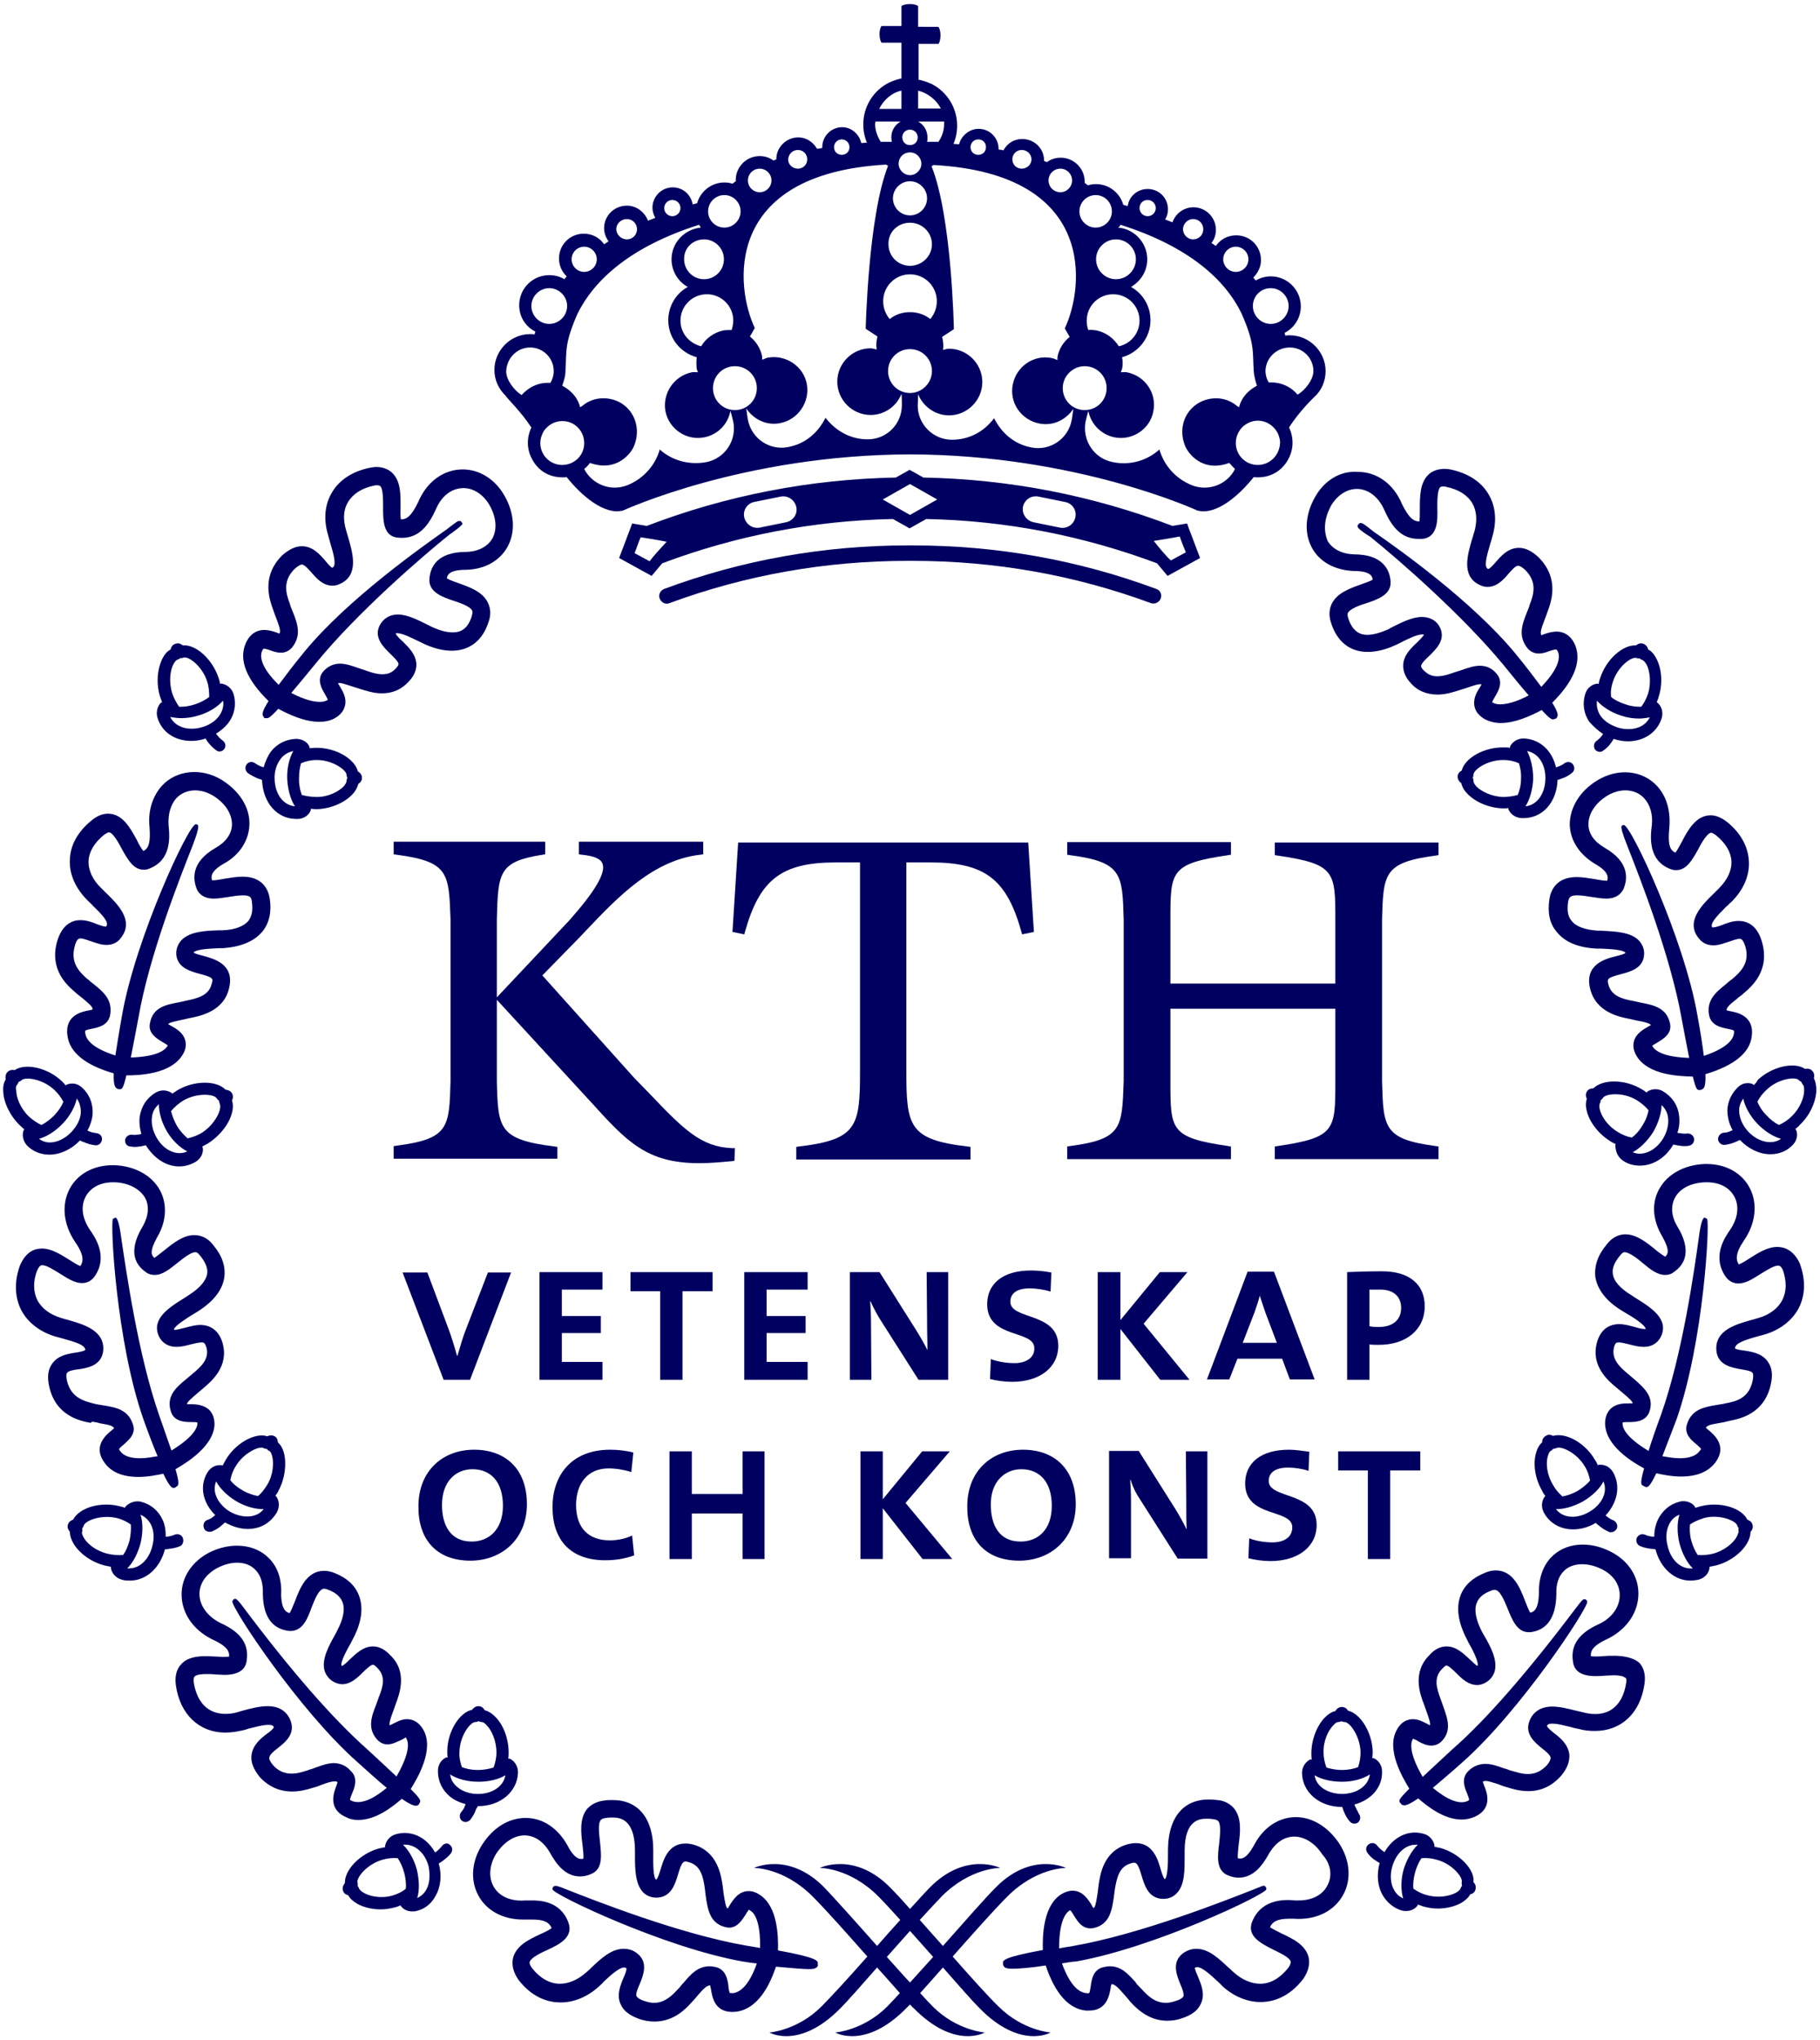 <?xml version="1.0" encoding="utf-8" ?>
<!DOCTYPE svg PUBLIC "-//W3C//DTD SVG 1.1//EN" "http://www.w3.org/Graphics/SVG/1.1/DTD/svg11.dtd">
<svg xmlns="http://www.w3.org/2000/svg" xmlns:xlink="http://www.w3.org/1999/xlink" version="1.1" id="Layer_1" x="0px" y="0px" viewBox="0 0 448 502" style="enable-background:new 0 0 448 502;" xml:space="preserve"><style type="text/css">.st0{fill:#000061;}</style><path class="st0" d="M234.5,481.4c4.8-5.4,9.9-11.2,13.5-14.8c7.1-7.1,14.4-7,14.4-7s-8.4-4.1-17.2,4.7c-2.4,2.4-7.7,8.4-13.1,14.5 c-2-2.2-3.9-4.4-5.7-6.4c2-2.2,3.9-4.2,5.4-5.8c7.1-7.1,14.4-7,14.4-7s-8.4-4.1-17.2,4.7c-1.1,1.1-2.9,3.1-5,5.4 c-2.1-2.4-3.9-4.3-5-5.4c-8.8-8.8-17.2-4.7-17.2-4.7s7.3-0.1,14.4,7c1.6,1.6,3.4,3.6,5.4,5.8c-1.8,2-3.8,4.2-5.7,6.4 c-5.4-6.1-10.8-12.1-13.1-14.5c-8.8-8.8-17.2-4.7-17.2-4.7s7.3-0.1,14.4,7c3.6,3.6,8.7,9.4,13.5,14.8c-4.5,5.1-8.9,9.9-11.3,12.3 c-5.9,5.9-12.8,6.4-12.8,6.4s7.4,4.3,17.5-6c1.9-1.9,5.2-5.7,9-10c2.1,2.3,4,4.5,5.6,6.3c-1.2,1.3-2.3,2.5-3.1,3.3 c-5.9,5.9-12.8,6.4-12.8,6.4s7.4,4.3,17.5-6c0.3-0.3,0.6-0.6,0.9-0.9c0.3,0.3,0.6,0.7,0.9,0.9c10.1,10.3,17.5,6,17.5,6 s-6.9-0.5-12.8-6.4c-0.8-0.8-1.9-2-3.1-3.3c1.6-1.8,3.6-4,5.6-6.3c3.8,4.3,7.1,8.1,9,10c10.1,10.3,17.5,6,17.5,6s-6.9-0.5-12.8-6.4 C243.3,491.3,239,486.5,234.5,481.4L234.5,481.4z M224,487.8c-1.8-1.9-3.7-4.1-5.7-6.3c1.9-2.1,3.8-4.3,5.7-6.4 c1.9,2.1,3.8,4.3,5.7,6.4C227.7,483.7,225.8,485.8,224,487.8z"/><path class="st0" d="M38.8,176.7c1.1,3.5,4.3,5.6,8.3,5.6c1.2,0,2.4-0.2,3.5-0.6c0.1,0.2,0.3,0.5,0.5,0.8c0.6,0.8,1.3,1.5,2.1,2.1 c0.3,0.2,0.5,0.3,0.8,0.3c0.5,0,0.9-0.2,1.2-0.6c0.5-0.7,0.3-1.6-0.4-2.1c-0.5-0.4-1-0.8-1.4-1.4c-0.1-0.1-0.2-0.2-0.2-0.3 c1.6-1,2.9-2.2,3.7-3.7c1-1.9,1.2-4,0.6-6c-0.6-1.9-2.2-2.5-3-2.6c-0.1,0-0.2,0-0.3,0.1c-0.1-0.5-0.2-1-0.4-1.5 c-1.5-4.6-5.6-8.3-8.8-8c-0.4-0.3-1-0.7-1.8-0.4c-0.8,0.2-1.1,0.9-1.2,1.4c-0.8,0.4-1.5,1.2-2,2.2c-1.3,2.6-1.6,6.2-0.6,9.4 c0.2,0.5,0.3,0.9,0.5,1.4c-0.1,0-0.2,0.1-0.3,0.1C39.1,173.4,38.2,174.8,38.8,176.7L38.8,176.7z M54.9,172.4c0.2,1,0,2-0.5,3 c-0.8,1.6-2.5,2.9-4.6,3.5c-0.9,0.3-1.8,0.4-2.7,0.4c-2.4,0-4.3-1.1-5.2-2.9c1,0.2,2,0.3,2.6,0.3c1.5,0,3-0.2,4.5-0.7 C51.4,175.3,53.6,173.9,54.9,172.4L54.9,172.4z M42.7,163.4c0.4-0.7,0.7-1,1-1.1c0.3-0.1,0.5-0.2,0.7-0.4c0.2,0.1,0.5,0,0.8-0.1 c1.2-0.4,4.6,2.1,5.8,5.9c0.4,1.2,0.5,2.5,0.5,3.8c-0.8,0.6-2,1.3-3.5,1.8c-1.2,0.4-2.4,0.6-3.6,0.6c-0.1,0-0.2,0-0.3,0 c-0.7-1-1.3-2.1-1.7-3.3C41.5,167.7,41.9,164.9,42.7,163.4L42.7,163.4z"/><path class="st0" d="M73.2,201.5c2,0,3.1-1.4,3.3-2.2c0-0.1,0-0.2,0-0.3c0.4,0,0.8,0.1,1.2,0.1h0.3c3.3-0.1,6.7-1.5,8.7-3.6 c0.8-0.8,1.3-1.8,1.5-2.6c0.4-0.3,0.9-0.7,0.9-1.5c0-0.8-0.5-1.3-1-1.6c-0.8-3.1-5.5-5.9-10.4-5.8c-0.5,0-1,0.1-1.5,0.1 c0-0.1,0-0.2,0-0.3c-0.3-0.8-1.3-2-3.4-2l0,0c-2.4,0.1-4.6,1.2-6.1,3.1c-0.8,1.1-1.4,2.5-1.8,3.9c-0.1,0-0.2-0.1-0.3-0.1 c-0.7-0.2-1.2-0.5-1.8-0.9c-0.7-0.5-1.6-0.4-2.1,0.3c-0.5,0.7-0.3,1.6,0.3,2.1c0.8,0.6,1.7,1,2.6,1.4c0.4,0.1,0.7,0.2,0.9,0.3 c0.2,5.6,3.7,9.6,8.4,9.6C73.1,201.5,73.2,201.5,73.2,201.5L73.2,201.5z M77.8,187c3.9-0.1,7.4,2.4,7.5,3.6c0,0.3,0.1,0.6,0.2,0.8 c-0.1,0.2-0.2,0.5-0.2,0.8c0,0.2-0.2,0.7-0.7,1.3c-1.2,1.2-3.7,2.6-6.6,2.6c-1.3,0-2.6-0.2-3.7-0.5c-0.4-1-0.7-2.3-0.7-3.9 c0-1.6,0.2-2.9,0.5-3.9C75.3,187.3,76.5,187,77.8,187L77.8,187z M67.6,191.7c-0.1-1.9,0.5-3.7,1.5-5c0.6-0.8,1.6-1.6,3.1-1.9 c-1,1.7-1.6,4.3-1.5,6.8c0.1,2.5,0.8,5.1,1.9,6.8C69.7,198.1,67.7,195.4,67.6,191.7z"/><path class="st0" d="M57.1,273.8c0.3-1.1,0.3-2.2,0-3c0.2-0.4,0.4-1.1,0-1.8c-0.4-0.7-1.1-0.8-1.6-0.9c-2.2-2.3-7.8-2.3-11.9,0.2 c-0.4,0.3-0.8,0.5-1.2,0.8c-0.1-0.1-0.1-0.2-0.2-0.2c-0.1-0.1-0.9-0.6-2-0.6c-0.7,0-1.3,0.2-2,0.6c-2.1,1.3-3.4,3.3-3.8,5.8 c-0.2,1.4,0,2.9,0.4,4.3c-0.1,0-0.2,0-0.3,0.1c-0.7,0.1-1.3,0.2-2,0.1c-0.8-0.1-1.6,0.5-1.7,1.3s0.5,1.6,1.3,1.6 c0.3,0,0.7,0.1,1,0.1c0.6,0,1.3-0.1,1.9-0.2c0.4-0.1,0.7-0.2,0.9-0.2c2,3.2,5,5.2,8.2,5.2c1.4,0,2.8-0.4,4-1.1c1.7-1,2-2.7,1.8-3.5 c0-0.1-0.1-0.2-0.1-0.3c0.4-0.2,0.9-0.5,1.3-0.7C54.1,279.5,56.4,276.6,57.1,273.8L57.1,273.8z M45.1,270.8c3.4-2,7.6-1.6,8.2-0.6 c0.2,0.3,0.4,0.5,0.6,0.6c0,0.2,0.1,0.5,0.2,0.8c0.1,0.2,0.2,0.7,0,1.5c-0.4,1.6-2,4.1-4.4,5.6c-1.1,0.7-2.3,1.1-3.5,1.4 c-0.8-0.7-1.8-1.7-2.6-3c-0.8-1.4-1.2-2.6-1.5-3.7C43,272.3,44,271.5,45.1,270.8L45.1,270.8z M38.6,280c-1-1.7-1.4-3.5-1.2-5.1 c0.1-1,0.5-2.2,1.7-3.2c0,2,0.7,4.5,2,6.7c1.3,2.2,3.2,4,5,4.9C43.6,284.5,40.4,283.1,38.6,280L38.6,280z"/><path class="st0" d="M4.9,276.9c0.4,0.4,0.8,0.7,1.1,1c-0.1,0.1-0.1,0.1-0.2,0.2c-0.3,0.8-0.4,2.5,1,3.9c1.5,1.4,3.3,2.1,5.4,2.1 l0,0c2.6,0,5.4-1.3,7.5-3.5c0.2,0.1,0.5,0.3,0.9,0.4c0.9,0.4,1.9,0.7,2.9,0.8c0,0,0.1,0,0.1,0c0.8,0,1.4-0.6,1.5-1.4 c0.1-0.8-0.5-1.5-1.4-1.6c-0.7-0.1-1.3-0.2-1.9-0.5c-0.1-0.1-0.2-0.1-0.3-0.1c0.9-1.6,1.4-3.4,1.3-5c-0.1-2.1-0.9-4-2.5-5.5 c-0.9-0.9-1.9-1.1-2.5-1.1c-0.7,0-1.2,0.2-1.4,0.3c-0.1,0-0.2,0.1-0.2,0.2c-0.3-0.4-0.7-0.8-1-1.1c-3.5-3.3-8.9-4.5-11.6-2.7 c-0.5-0.1-1.2-0.1-1.8,0.5c-0.5,0.6-0.5,1.3-0.4,1.8c-0.5,0.8-0.7,1.8-0.6,3C0.9,271.3,2.5,274.6,4.9,276.9L4.9,276.9z M19.9,273.2 c0.1,1.8-0.8,3.7-2.3,5.3c-1.5,1.6-3.5,2.6-5.3,2.6l0,0c-1,0-1.9-0.3-2.7-0.9c1.9-0.5,4.1-1.9,5.9-3.8c1.8-1.9,3-4.2,3.4-6.1 C19.5,271.1,19.8,272.1,19.9,273.2L19.9,273.2z M4.2,266.9c0.2-0.2,0.3-0.5,0.4-0.7c0.2-0.1,0.5-0.2,0.7-0.4c0.8-0.9,5.1-0.4,8,2.3 c1,0.9,1.7,1.9,2.3,3c-0.4,1-1.1,2.1-2.2,3.3c-1.1,1.1-2.2,1.9-3.2,2.4c-1.1-0.5-2.1-1.2-3.1-2.1c-2.1-2-3.1-4.7-3.1-6.4 C3.8,267.6,4,267.1,4.2,266.9L4.2,266.9z"/><path class="st0" d="M69.9,357.5c-0.3-1.1-0.8-2-1.5-2.6c0-0.5-0.2-1.2-0.8-1.5c-0.7-0.4-1.4-0.2-1.8,0c-3-1-7.9,1.7-10.3,5.9 c-0.2,0.4-0.5,0.9-0.7,1.3c-0.1,0-0.2-0.1-0.3-0.1c-0.1,0-0.3,0-0.4,0c-1.3,0-2.4,0.7-3.1,1.9c-2,3.4-1,7.5,2,10.4 c-0.1,0.1-0.2,0.1-0.3,0.2c-0.5,0.5-1.1,0.8-1.7,1c-0.8,0.3-1.1,1.2-0.8,2c0.2,0.6,0.8,0.9,1.4,0.9c0.2,0,0.4,0,0.6-0.1 c0.9-0.4,1.8-0.9,2.5-1.6c0.3-0.2,0.5-0.5,0.7-0.6c1.8,1,3.7,1.6,5.6,1.6c3.1,0,5.6-1.5,7.1-4c1-1.8,0.4-3.3-0.1-4 c-0.1-0.1-0.2-0.1-0.2-0.2c0.3-0.4,0.6-0.8,0.8-1.3C70.1,363.9,70.6,360.3,69.9,357.5L69.9,357.5z M58,360.8c2-3.4,5.9-5.1,6.9-4.5 c0.3,0.2,0.5,0.2,0.8,0.2c0.1,0.2,0.3,0.4,0.6,0.5c0.2,0.1,0.5,0.5,0.7,1.3c0.4,1.6,0.3,4.5-1.2,7c-0.7,1.1-1.4,2.1-2.3,2.8 c-1.1-0.2-2.4-0.6-3.8-1.4c-1.4-0.8-2.4-1.7-3-2.5C56.9,363.1,57.3,361.9,58,360.8L58,360.8z M56.7,372c-2.7-1.6-4.7-4.6-3.5-7.5 c0.9,1.7,2.8,3.6,5,4.9c2.2,1.3,4.8,2,6.7,1.9C63.3,373.5,59.8,373.7,56.7,372L56.7,372z"/><path class="st0" d="M45,378.4c-0.3-0.8-1.2-1.1-2-0.8c-0.6,0.3-1.2,0.4-1.9,0.5c-0.2,0-0.2,0-0.3,0c0-1.5-0.2-3-0.8-4.2 c-1-2.2-2.9-3.8-5.3-4.4c-1.7-0.4-3.2,0.5-3.8,1.2c-0.1,0.1-0.1,0.2-0.1,0.3c-0.5-0.2-1-0.3-1.4-0.4c-4.7-1.2-9.9,0.4-11.4,3.3 c-0.5,0.2-1.1,0.5-1.3,1.3c-0.2,0.8,0.2,1.3,0.5,1.7c0,0.9,0.3,1.9,0.9,2.9c1.5,2.5,4.5,4.6,7.7,5.4c0.5,0.1,1,0.2,1.5,0.3 c0,0.1,0,0.2,0,0.3c0.1,0.8,0.8,2.4,2.8,2.9c0.6,0.2,1.3,0.2,1.9,0.2l0,0c4,0,7.4-3.1,8.6-7.7c0,0,0,0,0,0c0.3,0,0.6,0,0.9-0.1 c1-0.1,2-0.3,2.9-0.7C45,380.1,45.3,379.2,45,378.4L45,378.4z M20.6,378.3c-0.4-0.7-0.5-1.2-0.4-1.4c0.1-0.3,0.1-0.6,0-0.8 c0.2-0.2,0.3-0.4,0.4-0.7c0.3-1.2,4.2-2.8,8.1-1.9c1.3,0.3,2.5,0.9,3.5,1.6c0.1,1,0,2.4-0.3,3.9c-0.4,1.5-1,2.8-1.6,3.6 c-1.2,0.1-2.5,0-3.8-0.3C23.6,381.6,21.4,379.8,20.6,378.3L20.6,378.3z M37.5,380.4c-0.8,3.3-3.1,5.5-5.7,5.5c-0.2,0-0.3,0-0.5,0 c1.5-1.4,2.7-3.9,3.3-6.2c0.6-2.5,0.6-5.1,0-7c1.4,0.6,2.2,1.7,2.6,2.5C37.9,376.7,38,378.5,37.5,380.4L37.5,380.4z"/><path class="st0" d="M117.6,444.4h0.1c5.5,0,9.7-3.6,9.8-8.3c0-2-1.3-3.1-2.1-3.4c-0.1,0-0.2,0-0.3,0c0.1-0.5,0.1-1,0.1-1.5 c0-3.3-1.2-6.7-3.3-8.8c-0.8-0.8-1.7-1.4-2.6-1.6c-0.2-0.4-0.7-1-1.5-1c-0.8,0-1.3,0.5-1.6,0.9c-3.1,0.6-6.1,5.4-6.1,10.2 c0,0.5,0,1,0.1,1.5c-0.1,0-0.2,0-0.3,0c-0.8,0.3-2.1,1.3-2.1,3.4c0,2.4,1,4.6,2.9,6.2c1.1,0.9,2.4,1.5,3.9,1.9 c0,0.1-0.1,0.2-0.1,0.3c-0.2,0.7-0.6,1.2-1,1.7c-0.5,0.6-0.4,1.6,0.2,2.1c0.3,0.2,0.6,0.3,0.9,0.3c0.4,0,0.9-0.2,1.2-0.6 c0.6-0.8,1.1-1.6,1.4-2.6C117.4,444.9,117.5,444.6,117.6,444.4L117.6,444.4z M117,423.7L117,423.7c0.3,0,0.6-0.1,0.8-0.2 c0.2,0.1,0.5,0.2,0.8,0.2c0.2,0,0.7,0.2,1.2,0.8c1.2,1.2,2.4,3.8,2.4,6.7c0,1.3-0.3,2.6-0.7,3.7c-1,0.3-2.3,0.6-3.9,0.6l0,0 c-1.6,0-2.9-0.3-3.9-0.7c-0.4-1.1-0.7-2.4-0.6-3.8C113.2,427,115.8,423.7,117,423.7L117,423.7z M110.8,436.6c1.7,1.1,4.2,1.8,7,1.8 c2.5,0,5-0.6,6.6-1.6c-0.5,3-3.6,4.6-6.7,4.6h-0.1c-1.9,0-3.7-0.6-4.9-1.6C111.8,439.1,111,438.1,110.8,436.6z"/><path class="st0" d="M108.8,454.2c-0.4,0.5-0.9,1-1.4,1.4c-0.1,0.1-0.2,0.1-0.3,0.2c-1.7-3-4.4-4.8-7.5-4.8c-0.7,0-1.4,0.1-2.1,0.3 c-1.9,0.5-2.6,2.1-2.7,2.9c0,0.1,0,0.2,0,0.3c-0.5,0.1-1,0.2-1.5,0.3c-4.7,1.3-8.5,5.3-8.4,8.5c-0.3,0.4-0.7,1-0.5,1.8 c0.2,0.8,0.8,1.1,1.3,1.2c0.4,0.8,1.2,1.5,2.2,2.1c1.6,0.9,3.7,1.4,5.8,1.4c1.2,0,2.4-0.2,3.5-0.5c0.5-0.1,1-0.3,1.4-0.5 c0,0.1,0.1,0.2,0.1,0.2c0.4,0.6,1.4,1.3,2.7,1.3c0.3,0,0.7,0,1.1-0.1c2.1-0.5,3.7-1.8,4.7-3.7c1.3-2.2,1.6-5.1,0.8-8 c0.2-0.1,0.5-0.3,0.8-0.5c0.8-0.6,1.6-1.2,2.2-2c0.5-0.7,0.4-1.6-0.3-2.1C110.3,453.4,109.3,453.5,108.8,454.2z M96.6,466.4 c-2.8,0.8-5.6,0.2-7.1-0.7c-0.7-0.4-1-0.8-1.1-1c-0.1-0.3-0.2-0.5-0.4-0.7c0.1-0.2,0.1-0.5,0-0.8c-0.3-1.2,2.3-4.5,6.1-5.6 c1.3-0.4,2.6-0.5,3.8-0.4c0.6,0.9,1.2,2.1,1.6,3.6c0.4,1.5,0.5,2.9,0.4,3.9C99,465.5,97.9,466,96.6,466.4L96.6,466.4z M104.9,465 c-0.5,0.9-1.3,1.6-2.2,2c0.6-1.9,0.5-4.5-0.1-7c-0.6-2.3-1.9-4.7-3.4-6.1c2.8-0.3,5.4,1.9,6.3,5.3 C105.9,461.4,105.8,463.5,104.9,465L104.9,465z"/><path class="st0" d="M199.1,484.5c1,0,1.9-0.1,2.2-0.8c0-0.1,0.1-0.2,0-0.3c0,0,0-0.1,0-0.2c0.1-0.7,0.1-1.5-9.8-3.3 c0.1-3.6-0.1-10.9-4.5-13.7c-0.9-0.6-1.8-0.9-2.7-0.9c-2.5,0-3.8,2.1-4.7,3.5c-0.1,0.2-0.3,0.5-0.5,0.8c-0.4-0.3-0.6-1.2-1-3.8 l-0.2-1.7c-0.4-2.8-1.3-8.5-7.1-10.2c-0.7-0.2-1.4-0.3-2.1-0.3c-4.2,0-5.4,4-6.1,6.4c-0.3,0.9-0.7,2.3-1.1,2.5 c-0.8-0.6-0.7-4.5-0.7-6.1v-1.2c0-7.8-3.7-12.3-10-12.3c-0.6,0-1.3,0-1.9,0.1c-1.9,0.2-3.3,0.9-4.4,2.1c-1.9,2.4-1.5,5.9-1.1,8.9 c0.1,1,0.3,2.6,0.2,3.3c-0.2,0.1-0.4,0.1-0.6,0.1c-1,0-2.2-1.1-3.4-3.5c-2.4-4.2-6.1-6.6-10.2-6.6s-7.9,2.3-10.6,6.4 c-2.7,4.1-3.1,8.8-1.1,12.6c2,3.8,6.1,6,11,6c0.4,0,0.8,0,1.2,0c0.4,0,0.8,0,1.2,0c3,0,4.1,0.8,4.7,2.1c-0.6,0.5-1.9,1.1-2.8,1.5 c-2.8,1.3-5.9,2.8-6.7,5.8c-0.4,1.7,0,3.5,1.3,5.4c3.6,4.7,7.7,5.6,10.4,5.6c3.3,0,6.7-1.4,9.5-4c0.4-0.4,0.8-0.7,1.1-1.1 c1.6-1.5,3.8-3.5,5-3.5c0.1,0,0.4,0,0.6,0.2c0.1,0.4-0.4,1.6-0.7,2.3c-0.8,1.9-1.8,4.3-0.7,6.6c0.7,1.6,2.2,2.7,4.4,3.5 c1.3,0.5,2.7,0.7,3.9,0.7c4.8,0,7.8-3.2,9.2-4.8l0.2-0.2c0.5-0.5,0.9-1,1.3-1.5c1.4-1.6,2.2-2.4,3-2.4h0c0.1,0.3,0.1,0.6,0.2,0.9 c0.3,1.8,0.8,6.1,6.1,5.6c4.2-0.5,7.6-4.2,9.9-11.1C194.7,484.2,197.4,484.5,199.1,484.5L199.1,484.5z M180.5,490.4 c-0.4,0-0.8,0-0.8,0c-0.2-0.2-0.4-1.2-0.4-1.8c-0.2-1.5-0.6-4-3.1-4.6c-0.5-0.1-1-0.2-1.5-0.2c-2.9,0-4.6,1.9-6.3,3.9 c-0.4,0.4-0.8,0.9-1.2,1.4l-0.3,0.3c-1.2,1.3-3.1,3.4-5.9,3.4c-0.8,0-1.6-0.2-2.5-0.5c-1-0.3-1.6-0.8-1.8-1.1 c-0.3-0.6,0.3-2,0.8-3.1c0.8-2,2.2-5.3-0.7-7.5c-1-0.8-2.1-1.1-3.3-1.1c-3,0-5.6,2.4-8.1,4.8c-0.4,0.4-0.7,0.7-1.1,1 c-2,1.8-4.3,2.8-6.5,2.8c-2.5,0-4.9-1.4-6.8-3.8c-0.3-0.4-0.8-1.2-0.6-1.6c0.3-1,2.7-2.2,4.3-2.9c2.8-1.3,6.6-3.1,5.2-6.8 c-2-5.4-7.3-5.4-9.1-5.4c-0.5,0-1,0-1.5,0c-3.7,0.3-6.6-1.1-7.9-3.6c-1.2-2.3-0.9-5.3,0.8-8c1.9-2.8,4.4-4.4,6.9-4.4 c2.5,0,4.7,1.5,6.3,4.3c1.4,2.5,3.6,5.8,7.4,5.8c0.9,0,1.8-0.2,2.7-0.6c3-1.2,2.5-4.7,2.2-7.8c-0.2-2-0.6-4.6,0.2-5.5 c0.1-0.1,0.3-0.4,1.4-0.5c0.5-0.1,1-0.1,1.4-0.1c1.5,0,5.5,0,5.6,7.9v1.2c0,3.4,0,7.2,2,9.3c1,1,2.3,1.4,3.7,1.3 c3.3-0.3,4.2-3.4,4.9-5.7c1-3.4,1.4-3.4,2.7-3c2.9,0.8,3.5,3.6,3.9,6.5l0.2,1.7c0.5,3.4,1,6.9,5,7.8c0.2,0,0.5,0.1,0.7,0.1l0,0 c2.1,0,3.2-1.8,4-3c0.3-0.5,0.8-1.3,0.9-1.4c0,0,0.1,0,0.4,0.2c1,0.6,2.5,2.6,2.4,9.2c-1.1-0.2-2.2-0.4-3.5-0.6 c-16.6-2.9-37.5-11.2-44.4-13.9c-1.4-0.6-2.2-0.8-2.4-0.8c-0.2,0-0.4,0.1-0.6,0.2l0,0c-0.1,0.1-0.1,0.1-0.1,0.2 c0,0.1-0.1,0.1-0.1,0.2c0,0.1,0,0.2,0,0.3c0.5,1.4,27.6,14.3,46.7,17.7c1.3,0.2,2.4,0.4,3.6,0.5C184.3,488.8,182,490.2,180.5,490.4 L180.5,490.4z"/><path class="st0" d="M64.7,176.1l0.3,0.4l0,0.2h0.7c0.3,0,0.7,0,2.8-2.3c2.8,1.5,6.5,3.2,10.1,3.2c1.5,0,2.9-0.3,4-1 c1.2-0.7,2-1.7,2.3-2.9c0.5-1.9-0.5-3.6-1.3-4.9c-0.1-0.2-0.3-0.5-0.4-0.7c0.6-0.2,1.9,0.3,3.5,0.8l1.9,0.6c1.3,0.4,3.3,1.1,5.4,1.1 c2.7,0,4.9-1,6.6-2.9c1.3-1.3,1.9-2.8,1.9-4.2c-0.1-2.5-1.9-4.2-3.4-5.7c-0.6-0.5-1.5-1.4-1.7-1.9c0.1-0.1,0.1-0.1,0.4-0.1 c1.3,0,3.6,1.2,5.5,2.1l0.8,0.4c7.8,3.7,13.9,1.6,16.1-5.1c0.7-1.8,0.6-3.4-0.1-4.9c-1.3-2.7-4.4-3.8-7.2-4.8 c-0.9-0.3-2.3-0.8-2.9-1.2c0.1-0.9,0.7-2.1,4.7-2.1c4.6-0.1,8.3-2.2,10.2-5.6c2-3.6,1.8-8.2-0.7-12.6c-2.3-4.1-6.2-6.5-10.3-6.5 c-4.7,0-8.8,3-10.9,7.9c-1.7,3.6-2.9,4.4-4.3,4.4c-0.2-0.7-0.1-2.1-0.1-3.1c0-2.9,0.1-6.2-2-8.3c-0.7-0.7-2-1.5-4-1.5 c-0.5,0-1,0.1-1.6,0.2c-4.3,0.9-7.5,3-9.3,6.1c-1.8,3-2.1,6.7-0.9,10.6c0.2,0.6,0.3,1.2,0.5,1.8c0.9,3,1.6,5.6,0.5,6.1 c-0.4-0.1-1.2-1.1-1.7-1.7c-1.4-1.6-3.1-3.6-5.8-3.6c-1.6,0-3.2,0.8-4.9,2.3c-5.2,5.3-3,11-2.1,13.5l0.1,0.3 c0.2,0.6,0.4,1.1,0.6,1.6c0.9,2.4,1.1,3.1,0.8,3.8c-0.3-0.1-0.6-0.2-0.8-0.3c-0.9-0.3-1.9-0.6-3-0.6c-1.2,0-3.4,0.5-4.6,3.5 c-1.6,4,0.3,8.7,5.7,14C64.4,175.2,64.6,175.7,64.7,176.1L64.7,176.1z M64.5,160.2c0.2-0.5,0.4-0.6,0.4-0.6c0.4,0,1,0.2,1.6,0.4 c0.8,0.3,1.7,0.6,2.6,0.6c1.4,0,2.3-0.7,2.8-1.3c2.4-3,1.3-5.9,0.2-8.7c-0.2-0.5-0.4-0.9-0.6-1.5l-0.1-0.4c-1.1-2.8-1.8-5.8,1.1-8.7 c1-0.9,1.6-1.1,1.8-1.1c0.6,0,1.6,1.1,2.4,2c1.2,1.4,2.8,3.2,5.1,3.2c0.6,0,1.2-0.1,1.8-0.4c4.9-2.1,3.2-7.7,2.1-11.5 c-0.2-0.6-0.3-1.1-0.5-1.7c-0.8-2.7-0.7-5.1,0.5-7c1.2-2,3.4-3.4,6.3-4c0.3-0.1,0.5-0.1,0.8-0.1c0.6,0,0.8,0.2,0.8,0.2 c0.7,0.7,0.7,3.3,0.7,5.1c0,3.1-0.1,7.3,3.7,7.6c5.2,0.5,7.6-3.3,9.3-7c1.4-3.3,3.9-5.2,6.8-5.2c2.5,0,4.9,1.6,6.4,4.2 c1.7,3,1.9,6,0.7,8.2c-1.2,2-3.4,3.2-6.4,3.3c-7.1,0-8.9,3.6-9.1,6.7c-0.2,3.2,3.2,4.4,5.9,5.3c1.8,0.6,4.1,1.4,4.6,2.4 c0.1,0.1,0.2,0.5-0.1,1.5c-1.1,3.5-3.2,3.9-4.7,3.9s-3.3-0.5-5.2-1.4l-0.8-0.4c-2.4-1.2-5.1-2.6-7.5-2.6c-2,0-3.6,1-4.5,2.8 c-1.4,3,1.1,5.3,2.7,6.9c0.8,0.8,2,1.9,2,2.5c0,0.2-0.2,0.6-0.7,1.1c-0.9,1-1.9,1.4-3.3,1.4s-2.9-0.5-4-0.9l-1.8-0.6 c-1.7-0.6-3.2-1.1-4.6-1.1c-1.7,0-3.1,0.7-4.2,2c-1.6,2-0.3,4.2,0.5,5.5c0.2,0.4,0.6,1.1,0.7,1.4c-0.1,0-0.1,0.1-0.2,0.1 c-0.5,0.3-1.1,0.4-1.8,0.4c-2.3,0-5.1-1.2-7-2.2c1.6-1.9,3.7-4.4,6.3-7.6c10-12.2,25.8-25.9,32.8-31.5l0.2-0.1 c1.8-1.3,2.7-2.1,2.8-2.3l0-0.3l-0.4-0.5h-0.4c-0.3,0-0.4,0-3.1,2.1c-6.1,4.3-24.4,17.2-35,30.1c-2.8,3.4-4.8,6.1-6.3,8.1 C64,164,64,161.4,64.5,160.2L64.5,160.2z"/><path class="st0" d="M88.2,447.8L88.2,447.8c4.4,0,8.5-3.3,10.7-5.2c1.6,1.1,2.8,1.7,3.4,1.7c0.6,0,0.8-0.3,0.9-0.5c0,0,0,0,0-0.1 c0.1-0.1,0.2-0.2,0.2-0.3c0.1-0.4,0.2-0.7-2.3-3.2c1.6-2.6,5.9-9.7,3.1-14.6c-1.2-2.1-2.8-2.6-4-2.6c-1.4,0-2.6,0.7-3.6,1.2 c-0.2,0.1-0.4,0.2-0.7,0.3c-0.1-0.5,0.1-1.4,0.9-3.5l0.6-1.7c0.9-2.4,3-7.9-1.3-12c-1.3-1.4-2.7-2.2-4.3-2.2c-2.4,0-4.2,1.8-5.7,3.2 c-0.6,0.6-1.6,1.6-2,1.6c-0.5-0.8,1.6-4.5,2.3-5.7l0.4-0.8c2.2-4.1,2.7-7.7,1.6-10.7c-0.9-2.5-2.9-4.4-5.9-5.6 c-0.9-0.4-1.9-0.6-2.7-0.6c-4.3,0-6,4.3-7.2,7.5c-0.4,0.9-0.9,2.3-1.3,2.9c-0.9-0.2-2-0.9-2.1-4.5c0.2-3.7-0.8-6.8-3-9 c-3.4-3.5-9.3-4.1-14.7-1.4c-4.2,2.2-6.8,6-6.8,10.3c0,4.5,2.7,8.6,7.4,11c3.8,1.7,4.4,3,4.3,4.3c-0.5,0.1-1.8,0.1-3.1,0 c-0.8,0-1.6-0.1-2.5-0.1c-2.1,0-4.7,0.2-6.3,2.1c-1.1,1.2-1.5,3-1.2,5.1c1,7.1,5.7,11.6,12.2,11.6c1.3,0,2.7-0.2,4-0.5 c0.6-0.1,1.2-0.3,1.8-0.5c1.7-0.4,3.4-0.9,4.7-0.9c1.2,0,1.3,0.3,1.4,0.6c-0.1,0.4-1.1,1.2-1.7,1.6c-1.6,1.2-3.5,2.8-3.8,5.3 c-0.2,1.7,0.5,3.4,2,5.3c2.2,2.4,4.9,3.6,8,3.6c2.2,0,4.1-0.6,5.4-1l0.4-0.1c0.6-0.2,1.1-0.4,1.6-0.6c1.3-0.5,2.4-0.8,3.1-0.8 c0.2,0,0.4,0,0.7,0.2c-0.1,0.3-0.2,0.6-0.3,0.9c-0.6,1.6-2.3,5.8,2.6,7.8C86.1,447.6,87.1,447.8,88.2,447.8L88.2,447.8z M82.3,433.8 c-1.5,0-2.9,0.5-4.6,1.1c-0.5,0.2-1,0.4-1.5,0.5l-0.5,0.2c-1,0.3-2.4,0.8-3.9,0.8c-1.8,0-3.4-0.7-4.6-2.1c-0.7-0.8-1-1.5-0.9-1.9 c0.1-0.7,1.2-1.6,2.1-2.3c1.8-1.4,4.4-3.5,3.1-6.8c-0.5-1.3-1.9-3.5-5.6-3.5c-1.9,0-3.9,0.5-5.8,1c-0.6,0.2-1.1,0.3-1.7,0.5 c-1,0.3-2,0.4-2.9,0.4c-4.3,0-7-2.8-7.8-7.7c-0.1-0.8,0-1.3,0.2-1.5c0.2-0.2,0.8-0.6,2.9-0.6c0.7,0,1.5,0,2.2,0.1 c0.8,0,1.5,0.1,2.2,0.1c3.4,0,5.2-1.2,5.5-3.4c0.9-5.4-3.2-7.9-6.7-9.5c-3-1.6-4.9-4.2-4.9-7c0-2.6,1.6-4.9,4.4-6.4 c3.6-1.9,7.4-1.7,9.4,0.5c1.3,1.3,1.9,3.3,1.8,5.9c0.1,5.5,2.2,8.6,6.5,9.1l0.3,0c3,0,4.2-3,5.2-5.8c0.8-2,1.8-4.6,3.1-4.6 c0.3,0,0.6,0.1,1.1,0.3c1.8,0.7,2.9,1.7,3.4,3c0.7,1.7,0.2,4.2-1.3,7l-0.4,0.8c-1.7,3-3.5,6.3-2.7,9.1c0.4,1.2,1.2,2.2,2.4,2.8 c0.6,0.3,1.3,0.5,1.9,0.5c2.1,0,3.7-1.5,5.1-2.9c0.8-0.8,2-1.9,2.5-1.9c0.2,0,0.5,0.2,1.1,0.8c2.1,2.1,1.4,4.6,0.3,7.3l-0.6,1.7 c-1.2,3-2.3,6.1,0.5,8.9c0.7,0.6,1.4,0.9,2.3,0.9l0,0c1.2,0,2.2-0.6,3.2-1c0.5-0.2,1.2-0.7,1.3-0.7c0,0,0.1,0.1,0.2,0.4 c0.4,0.8,1,3.1-2.5,9.2c-1.8-1.7-4.1-3.8-7.1-6.6c-8.5-7.5-18.9-19.4-30.8-35.3c-0.9-1.2-1.5-1.8-1.7-1.8c-0.1,0-0.2,0-0.3,0 c-0.2,0.1-0.4,0.3-0.5,0.6c-0.3,1.5,16.2,26.6,30.6,39.4c2.9,2.6,5.3,4.8,7.4,6.5c-2.8,2.3-5.1,3.5-7.1,3.5c-0.5,0-0.9-0.1-1.3-0.2 c-0.4-0.2-0.6-0.3-0.6-0.3c-0.1-0.3,0.3-1.2,0.5-1.7c0.6-1.4,1.5-3.8-0.4-5.5C85.2,434.4,83.8,433.9,82.3,433.8L82.3,433.8z"/><path class="st0" d="M22.7,349.8c0.7,0.1,1.3,0.2,1.9,0.4c2.4,0.4,3.1,0.6,3.5,1.2c-0.2,0.2-0.5,0.4-0.7,0.6c-1.3,1.1-4.7,3.9-1.6,8 c1.7,2.3,4.5,3.4,8.3,3.4c2.4,0,4.7-0.5,6.1-0.8c1.6,3.4,2.2,3.5,2.5,3.5c0.3,0,0.5-0.1,0.7-0.3l0.3-0.2c0.2-0.3,0.5-0.7-0.5-4.1 c2.9-1.7,9.4-5.7,9.6-11c0-1.5-0.4-2.6-1.2-3.5c-1.4-1.4-3.4-1.5-4.8-1.5c-0.2,0-0.6,0-0.8,0c0.1-0.5,0.7-1.1,2.6-2.7l1.3-1.1 c2.1-1.8,6.5-5.4,4.9-11.2c-0.8-2.9-2.8-4.5-5.5-4.5c-1.3,0-2.6,0.4-3.8,0.7c-0.9,0.2-1.8,0.5-2.4,0.5c-0.2,0-0.2,0-0.3-0.1 c0.2-0.9,3.4-2.9,4.7-3.7l1-0.6c4-2.5,6.2-5.3,6.7-8.4c0.4-2.7-0.5-5.4-2.6-7.9c-1.6-2.2-3.5-2.6-4.8-2.6c-2.7,0-5.2,2-7.3,3.7 c-0.8,0.6-2,1.6-2.5,1.9c-0.7-0.6-1.3-1.5,0.7-5.1c2.3-3.9,2.5-8.1,0.7-11.5c-2-3.7-6.2-6-11.2-6.2l-0.5,0c-4.7,0-8.7,2.2-10.6,5.9 c-2,3.9-1.5,8.7,1.4,13c2.3,3.3,2,4.8,1.3,5.9c-0.7-0.2-1.9-1-2.7-1.5c-2.1-1.3-4.4-2.8-6.8-2.8c-1.7,0-3.9,0.7-5.4,4.2 c-1.4,3.9-1.3,7.7,0.3,10.9c1.6,3.1,4.7,5.5,8.6,6.6c0.5,0.1,1,0.3,1.5,0.4c3.2,0.9,5.7,1.6,5.7,2.9c-0.3,0.2-1.5,0.5-2.3,0.6 c-2,0.3-4.5,0.7-5.9,2.8c-1,1.4-1.2,3.2-0.7,5.5c1.6,7.3,7.6,8.5,10.2,9L22.7,349.8L22.7,349.8z M16.5,339.8c-0.3-1.4-0.1-1.9,0-2 c0.3-0.5,1.8-0.8,2.9-0.9c2.1-0.3,5.6-0.9,6-4.5c0.5-5.1-5-6.6-8.9-7.7c-0.5-0.1-1-0.3-1.4-0.4c-2.7-0.8-4.8-2.3-5.9-4.4 c-1-2-1.1-4.6-0.1-7.2c0.6-1.4,1.1-1.4,1.3-1.4c1.1,0,2.9,1.2,4.4,2.1c1.9,1.2,3.6,2.3,5.4,2.3c1.2,0,2.2-0.5,3-1.5 c3.6-5,0.1-9.9-1-11.5c-2-2.9-2.4-5.9-1.1-8.3c1.2-2.2,3.6-3.5,6.7-3.5h0.4c3.4,0.1,6.2,1.6,7.5,3.8c1.1,2,0.9,4.5-0.6,7.1 c-1.1,1.9-4.4,7.6,0.8,11.2c0.6,0.5,1.4,0.7,2.2,0.7l0,0c1.9,0,3.6-1.4,5.5-2.9c1.4-1.1,3.3-2.7,4.5-2.7c0.2,0,0.5,0,1.2,0.9 c1.3,1.6,1.9,3.1,1.7,4.4c-0.3,1.8-1.9,3.6-4.6,5.3l-0.9,0.6c-2.9,1.8-6.2,3.8-6.8,6.7c-0.2,1.2,0.1,2.5,0.9,3.6 c0.6,0.8,1.8,1.8,3.8,1.8c1.2,0,2.4-0.3,3.5-0.6c1-0.2,1.9-0.5,2.7-0.5c0.5,0,0.8,0,1.2,1.2c0.8,2.8-1.2,4.7-3.5,6.6l-1.3,1.1 c-2.6,2.1-5.2,4.3-3.9,8.2c0.8,2.4,3.4,2.5,4.9,2.5c0.5,0,1.2,0,1.6,0.1c0,0.1,0,0.1,0,0.2c0,1.1-1,3.4-6.4,6.7 c-0.8-2.3-1.8-5.2-3.1-8.9c-5.1-14.7-8-35-9.3-43.7c-0.4-3.1-0.9-4.7-1.4-4.7l-0.6,0.3c-0.7,1,0.8,30.2,7.5,49.3 c1.4,3.9,2.5,6.8,3.5,9.1c-1.2,0.2-2.8,0.5-4.3,0.5c-2.3,0-3.9-0.5-4.8-1.6c-0.3-0.4-0.4-0.6-0.4-0.6c0.1-0.3,0.8-0.9,1.2-1.2 c1.1-1,3.1-2.6,2.2-5c-1.2-3.6-4.2-4.1-7.2-4.6c-0.6-0.1-1.2-0.2-1.8-0.3l-0.4-0.1C20.4,344.7,17.5,343.8,16.5,339.8L16.5,339.8z"/><path class="st0" d="M18.7,244.3l0.2,0.2c0.5,0.4,1,0.8,1.4,1.1c1.9,1.6,2.5,2.1,2.5,2.8c-0.3,0.1-0.6,0.1-0.9,0.2 c-1.6,0.3-6,1.1-5.3,6.2c0.5,4.1,4.4,7.3,11.4,9.3c-0.1,2.7,0.3,3.2,0.5,3.5c0.2,0.2,0.5,0.4,0.8,0.4c0.1,0,0.2,0,0.2,0 c0.5,0,0.8,0,1.6-3.4c3.2,0,10.9-0.3,13.8-5c0.8-1.2,1-2.5,0.7-3.6c-0.5-1.9-2.2-2.9-3.5-3.6c-0.2-0.1-0.5-0.3-0.7-0.4 c0.3-0.4,1.2-0.6,3.5-1.1l1.8-0.4c2.5-0.5,8.4-1.6,9.7-7.4c1.4-5.9-3.8-7.2-6.3-7.9c-0.8-0.2-2-0.5-2.4-0.8c0,0,0,0,0-0.1 c0.8-0.8,4.3-0.9,6.2-1l0.9,0c4.5-0.3,7.8-1.7,9.8-4.1c1.7-2.1,2.3-4.9,1.8-8.1c-0.3-2-1.6-5.4-6.7-5.4c-1.5,0-3,0.3-4.4,0.5 c-1.1,0.2-2.1,0.4-2.9,0.4c-0.1,0-0.2,0-0.2,0c-0.3-0.9-0.3-2.3,2.9-4.1c4-2.2,6.2-5.8,6.3-9.7c0.1-4.2-2.5-8.2-6.8-10.9 c-5.1-3.1-11.2-2.4-14.7,1.4c-2.3,2.5-3.5,6.1-3.1,10.1c0.3,4-0.2,5.3-1.5,6c-0.5-0.6-1.2-1.8-1.6-2.7c-1.6-2.9-3.5-6.5-7.1-6.5 c-1.4,0-2.8,0.6-4.1,1.7c-3.3,2.7-5.2,6-5.3,9.6c-0.2,3.6,1.4,7.1,4.4,10.1c0.4,0.4,0.9,0.8,1.3,1.3c2.3,2.2,4.1,4.1,3.2,5.1 c-0.5,0-1.4-0.3-2.2-0.6c-1.2-0.5-2.6-1-4.1-1c-1.9,0-4.4,0.9-5.7,5.1C12,238.7,16.7,242.6,18.7,244.3L18.7,244.3z M18.4,232.8 c0.5-1.9,1.1-1.9,1.4-1.9c0.7,0,1.6,0.4,2.6,0.7c1.2,0.4,2.5,0.9,3.8,0.9l0,0c1.5,0,2.8-0.6,3.6-1.8c3.3-4.2-0.9-8.3-3.7-11 c-0.4-0.4-0.8-0.8-1.2-1.2c-2.1-2-3.2-4.4-3.1-6.7c0.1-2.2,1.4-4.4,3.7-6.3c0.8-0.6,1.2-0.7,1.3-0.7c1,0,2.4,2.6,3.2,4.1 c1.4,2.5,2.8,5.1,5.4,5.1l0,0c0.5,0,1-0.1,1.4-0.3c5.4-2.1,5-7.7,4.7-10.6c-0.2-2.7,0.5-5.1,1.9-6.7c2.2-2.3,5.8-2.6,9.1-0.6 c2.9,1.8,4.6,4.4,4.6,7c0,2.3-1.5,4.4-4,5.8c-6.3,3.6-5.6,7.9-4.6,10.3c0.5,1,1.6,2.2,4.1,2.2c1.1,0,2.3-0.2,3.6-0.4 c1.2-0.2,2.5-0.4,3.6-0.4c1.8,0,2.1,0.5,2.2,1.6c0.3,2,0,3.5-0.8,4.6c-1.1,1.4-3.4,2.3-6.5,2.4l-0.8,0c-3.4,0.1-7.3,0.3-9.3,2.5 c-0.8,0.9-1.3,2.1-1.2,3.5c0.3,3.3,3.6,4.1,5.7,4.7c3.5,0.9,3.4,1.2,3,2.5c-0.7,2.8-3.3,3.5-6.2,4.1l-1.8,0.4 c-3.2,0.6-6.5,1.2-7.2,5.2c-0.5,2.5,1.8,3.8,3.1,4.6c0.4,0.2,1,0.6,1.3,0.8c0,0.1-0.1,0.1-0.1,0.2c-0.6,1-2.6,2.6-9,2.8 c0.5-2.5,1.1-5.7,1.9-9.9c2.6-15.1,10.1-34.1,13.3-42.2c1.2-3.1,1.6-4.8,1.3-5.1c-0.1-0.1-0.3-0.2-0.5-0.2 c-1.8,0-14.8,28.1-18.1,46.7c-0.8,4.4-1.3,7.7-1.7,10.2c-6-1.9-7.2-4.1-7.4-5.4c-0.1-0.5,0-0.7,0-0.7c0.2-0.2,1.2-0.4,1.7-0.5 c1.5-0.3,3.9-0.8,4.4-3.3c0.7-3.8-1.7-5.8-4.1-7.7c-0.4-0.3-0.9-0.7-1.3-1.1l-0.3-0.2C19.4,239,17.3,236.8,18.4,232.8L18.4,232.8z"/><path class="st0" d="M394.6,180.6c-0.1,0.1-0.1,0.2-0.2,0.3c-0.4,0.6-0.9,1-1.4,1.4c-0.7,0.5-0.8,1.4-0.4,2.1 c0.3,0.4,0.8,0.6,1.2,0.6c0.3,0,0.6-0.1,0.8-0.3c0.8-0.5,1.5-1.2,2.1-2.1c0.2-0.3,0.4-0.6,0.5-0.8c1.2,0.4,2.4,0.6,3.5,0.6 c4,0,7.2-2.2,8.3-5.6c0.6-1.9-0.3-3.3-1-3.9c-0.1-0.1-0.2-0.1-0.2-0.1c0.2-0.5,0.4-0.9,0.5-1.4c1-3.1,0.8-6.8-0.6-9.4 c-0.5-1-1.2-1.8-2-2.2c-0.1-0.5-0.4-1.1-1.2-1.4c-0.8-0.3-1.4,0.1-1.8,0.4c-3.2-0.2-7.3,3.4-8.8,8c-0.2,0.5-0.3,1-0.4,1.5 c-0.1,0-0.2-0.1-0.3-0.1c-0.8,0.1-2.4,0.6-3,2.6c-0.7,2.3-0.4,4.7,1,6.8C392.3,178.8,393.4,179.8,394.6,180.6L394.6,180.6z M397,167.8c1.2-3.8,4.6-6.3,5.8-5.9c0.3,0.1,0.6,0.1,0.8,0.1c0.2,0.2,0.4,0.3,0.7,0.4c0.2,0.1,0.6,0.4,1,1.1 c0.8,1.5,1.2,4.4,0.4,7.1c-0.4,1.2-1,2.4-1.7,3.3c-0.1,0-0.2,0-0.4,0c-1.1,0-2.4-0.2-3.5-0.6c-1.5-0.5-2.7-1.1-3.5-1.8 C396.4,170.3,396.6,169,397,167.8L397,167.8z M393.1,172.4c1.3,1.5,3.5,2.9,6,3.7c1.5,0.5,3,0.7,4.4,0.7c0.6,0,1.6-0.1,2.6-0.3 c-0.9,1.8-2.8,2.9-5.2,2.9c-0.9,0-1.8-0.1-2.7-0.4c-1.8-0.6-3.4-1.6-4.3-3C393.4,175.2,392.9,174,393.1,172.4L393.1,172.4z"/><path class="st0" d="M383.4,191.9c0.3-0.1,0.5-0.1,0.9-0.3c1-0.3,1.9-0.8,2.6-1.4c0.7-0.5,0.8-1.4,0.3-2.1s-1.4-0.8-2.1-0.3 c-0.5,0.4-1.1,0.7-1.8,0.9c-0.1,0.1-0.2,0.1-0.3,0.1c-0.9-4.1-4-7-8-7.1c-1.9,0-3,1.3-3.3,2c0,0.1,0,0.2,0,0.3 c-0.5-0.1-1-0.1-1.5-0.1c-4.9-0.1-9.6,2.6-10.4,5.7c-0.4,0.2-1,0.7-1,1.5c0,0.8,0.5,1.3,0.9,1.6c0.2,0.9,0.7,1.8,1.5,2.6 c2,2.1,5.4,3.5,8.7,3.6h0.3c0.4,0,0.8,0,1.1-0.1c0,0.1,0,0.2,0,0.3c0.3,0.8,1.3,2.1,3.3,2.2h0.2 C379.7,201.4,383.2,197.4,383.4,191.9L383.4,191.9z M370,196.1c-2.9-0.1-5.4-1.4-6.6-2.6c-0.5-0.6-0.7-1-0.7-1.3 c0-0.3,0-0.6-0.2-0.8c0.1-0.2,0.2-0.5,0.2-0.8c0-1.2,3.5-3.7,7.5-3.6c1.3,0,2.6,0.3,3.7,0.8c0.3,1,0.6,2.3,0.5,3.9 c0,1.6-0.4,2.9-0.8,3.9C372.5,195.9,371.2,196.1,370,196.1L370,196.1z M375.5,198.4c1.1-1.7,1.8-4.3,1.9-6.8c0-2.6-0.6-5.1-1.5-6.8 c2.8,0.5,4.6,3.3,4.5,6.9C380.3,195.4,378.3,198.1,375.5,198.4L375.5,198.4z"/><path class="st0" d="M399.7,285.7c1.2,0.8,2.6,1.1,4,1.1c3.2,0,6.3-1.9,8.2-5.2c0.3,0.1,0.5,0.1,0.9,0.2c0.6,0.1,1.3,0.2,1.9,0.2 c0.4,0,0.7,0,1-0.1c0.8-0.1,1.4-0.8,1.3-1.7c-0.1-0.8-0.9-1.4-1.7-1.3c-0.6,0.1-1.3,0-2-0.1c-0.1,0-0.2,0-0.4-0.1 c0.5-1.4,0.6-2.9,0.4-4.3c-0.3-2.5-1.7-4.5-3.8-5.8c-0.6-0.4-1.3-0.6-2-0.6c-1.1,0-1.9,0.5-2,0.6c-0.1,0.1-0.1,0.2-0.2,0.2 c-0.4-0.3-0.8-0.6-1.2-0.8c-4.1-2.5-9.6-2.5-11.9-0.2c-0.5,0-1.2,0.1-1.6,0.8c-0.4,0.7-0.2,1.3,0,1.8c-0.3,0.9-0.3,1.9,0,3 c0.7,2.8,3,5.7,5.8,7.4c0.4,0.3,0.9,0.5,1.3,0.7c0,0.1-0.1,0.2-0.1,0.3C397.7,282.9,397.9,284.6,399.7,285.7L399.7,285.7z M410.6,275c0.2,1.6-0.2,3.4-1.2,5.1c-1.8,3-5,4.5-7.5,3.4c1.7-0.9,3.6-2.7,5-4.9c1.3-2.2,2.1-4.8,2.1-6.7 C410,272.8,410.5,274,410.6,275L410.6,275z M393.8,273c-0.2-0.8-0.1-1.3,0-1.5c0.2-0.3,0.2-0.5,0.2-0.8c0.2-0.1,0.4-0.3,0.6-0.6 c0.6-1,4.9-1.5,8.3,0.6c1.1,0.7,2.1,1.5,2.9,2.5c-0.2,1-0.6,2.3-1.5,3.7c-0.8,1.4-1.8,2.4-2.6,3c-1.2-0.2-2.4-0.7-3.5-1.4 C395.8,277.1,394.2,274.7,393.8,273L393.8,273z"/><path class="st0" d="M431.7,267c-0.1-0.1-0.1-0.2-0.2-0.2c-0.1-0.1-0.6-0.3-1.3-0.3c-0.7,0-1.6,0.2-2.5,1.1 c-1.5,1.5-2.4,3.4-2.5,5.5c0,1.7,0.4,3.4,1.3,5c-0.1,0-0.2,0.1-0.3,0.1c-0.6,0.3-1.2,0.5-1.9,0.5c-0.8,0.1-1.4,0.8-1.4,1.6 c0.1,0.8,0.7,1.4,1.5,1.4c0,0,0.1,0,0.1,0c1-0.1,2-0.4,2.9-0.8c0.4-0.2,0.6-0.3,0.9-0.4c2.1,2.2,4.8,3.5,7.5,3.5 c2,0,3.9-0.7,5.3-2.1c1.5-1.4,1.4-3.1,1-3.9c0-0.1-0.1-0.1-0.2-0.2c0.4-0.3,0.8-0.6,1.1-1c2.4-2.2,4-5.6,4.1-8.5 c0-1.2-0.2-2.2-0.6-3c0.1-0.5,0.2-1.2-0.4-1.8c-0.5-0.6-1.2-0.6-1.8-0.5c-2.6-1.8-8.1-0.6-11.6,2.7 C432.4,266.3,432.1,266.6,431.7,267L431.7,267z M430.4,278.5c-1.5-1.6-2.3-3.5-2.3-5.3c0-1.1,0.4-2,1-2.9c0.4,1.9,1.6,4.2,3.4,6.1 c1.8,1.9,4,3.3,5.9,3.8C436.2,281.8,432.8,281,430.4,278.5L430.4,278.5z M442.7,265.7c0.2,0.2,0.5,0.4,0.7,0.5 c0.1,0.2,0.2,0.5,0.4,0.7c0.2,0.2,0.3,0.6,0.3,1.4c0,1.7-1,4.4-3.1,6.4c-0.9,0.9-2,1.6-3.1,2.1c-1-0.5-2.1-1.3-3.1-2.4 c-1.1-1.1-1.8-2.3-2.2-3.3c0.5-1.1,1.3-2.1,2.3-3C437.7,265.4,441.9,264.9,442.7,265.7L442.7,265.7z"/><path class="st0" d="M397.1,362.3c-0.7-1.2-1.8-1.9-3.1-1.9c-0.1,0-0.3,0-0.4,0c-0.1,0-0.2,0.1-0.3,0.1c-0.2-0.5-0.4-0.9-0.7-1.3 c-2.4-4.2-7.2-6.8-10.3-5.9c-0.4-0.2-1.1-0.5-1.8,0c-0.7,0.4-0.9,1-0.9,1.6c-0.7,0.6-1.2,1.5-1.5,2.6c-0.8,2.8-0.2,6.4,1.5,9.3 c0.2,0.5,0.5,0.9,0.8,1.3c-0.1,0.1-0.2,0.1-0.2,0.2c-0.5,0.7-1.1,2.2-0.1,4c1.4,2.5,4,4,7.1,4c1.9,0,3.8-0.5,5.6-1.6 c0.2,0.2,0.4,0.4,0.7,0.6c0.8,0.7,1.6,1.2,2.5,1.6c0.2,0.1,0.4,0.1,0.6,0.1c0.6,0,1.1-0.4,1.4-0.9c0.3-0.8-0.1-1.6-0.8-2 c-0.6-0.2-1.2-0.6-1.7-1c-0.1-0.1-0.2-0.2-0.3-0.2C398.1,369.8,399,365.7,397.1,362.3L397.1,362.3z M381,358.3 c0.2-0.8,0.5-1.2,0.7-1.3c0.3-0.1,0.5-0.4,0.6-0.5c0.2,0,0.5-0.1,0.8-0.2c1.1-0.6,5,1.1,7,4.5c0.7,1.1,1.1,2.4,1.3,3.5 c-0.7,0.8-1.7,1.7-3,2.5c-1.4,0.8-2.7,1.2-3.8,1.4c-0.9-0.8-1.7-1.7-2.3-2.8C380.7,362.8,380.5,359.9,381,358.3L381,358.3z M391.2,372c-1.4,0.8-2.8,1.2-4.1,1.2c-1.7,0-3.1-0.6-4.1-1.9c2,0.1,4.5-0.7,6.7-1.9c2.2-1.3,4.1-3.1,5-4.9 C395.9,367.4,394,370.4,391.2,372L391.2,372z"/><path class="st0" d="M430.1,373.9c-1.4-2.9-6.7-4.5-11.4-3.3c-0.5,0.1-1,0.3-1.4,0.4c0-0.1-0.1-0.2-0.1-0.3 c-0.5-0.8-2.1-1.7-3.8-1.2c-2.4,0.6-4.2,2.2-5.3,4.4c-0.6,1.3-0.9,2.7-0.9,4.2c-0.1,0-0.2,0-0.4,0c-0.7-0.1-1.3-0.2-1.9-0.5 c-0.8-0.3-1.6,0-2,0.8c-0.3,0.8,0,1.6,0.8,2c0.9,0.4,1.9,0.6,2.9,0.7c0.4,0,0.7,0.1,0.9,0.1h0c1.2,4.6,4.6,7.7,8.6,7.7 c0.6,0,1.3-0.1,1.9-0.2c2-0.5,2.7-2,2.8-2.9c0-0.1,0-0.2,0-0.3c0.5-0.1,1-0.2,1.5-0.3c3.2-0.8,6.2-2.9,7.7-5.4c0.6-1,0.9-2,0.9-2.9 c0.3-0.3,0.7-0.9,0.5-1.7C431.2,374.4,430.6,374.1,430.1,373.9L430.1,373.9z M410.5,380.4c-0.5-1.9-0.4-3.7,0.3-5.2 c0.4-0.9,1.2-2,2.6-2.5c-0.6,1.9-0.6,4.5,0,7c0.6,2.3,1.8,4.8,3.3,6.2C413.8,386.2,411.3,383.9,410.5,380.4L410.5,380.4z M427.4,378.3c-0.9,1.5-3.1,3.3-5.8,4c-1.3,0.3-2.5,0.4-3.7,0.3c-0.6-0.9-1.2-2.1-1.6-3.6c-0.4-1.5-0.4-2.9-0.3-3.9 c1-0.7,2.2-1.2,3.5-1.6c3.8-1,7.8,0.7,8.1,1.8c0.1,0.3,0.2,0.5,0.4,0.7c-0.1,0.2-0.1,0.5,0,0.8C427.9,377.1,427.8,377.6,427.4,378.3 L427.4,378.3z"/><path class="st0" d="M333.5,444.3c0-0.1-0.1-0.2-0.1-0.3c4.1-1.1,6.9-4.2,6.8-8.1c0-2-1.4-3.1-2.1-3.3c-0.1,0-0.2,0-0.3,0 c0-0.5,0.1-1,0.1-1.5c-0.1-4.8-3-9.5-6.1-10.2c-0.2-0.4-0.7-0.9-1.5-0.9c-0.8,0-1.3,0.5-1.6,1c-0.9,0.2-1.8,0.8-2.6,1.6 c-2,2.1-3.3,5.5-3.3,8.8c0,0.5,0,1,0.1,1.5c-0.1,0-0.2,0-0.3,0c-0.8,0.3-2.1,1.4-2.1,3.4c0.1,4.7,4.3,8.3,9.8,8.3h0.1 c0.1,0.3,0.2,0.5,0.3,0.9c0.4,1,0.8,1.8,1.5,2.6c0.3,0.4,0.7,0.6,1.2,0.6c0.3,0,0.7-0.1,0.9-0.3c0.6-0.5,0.7-1.5,0.2-2.1 C334.1,445.5,333.8,444.9,333.5,444.3L333.5,444.3z M328.2,424.5c0.5-0.6,1-0.8,1.2-0.8c0.3,0,0.6-0.1,0.8-0.2 c0.2,0.1,0.5,0.2,0.7,0.2h0.1c1.2,0,3.8,3.4,3.9,7.4c0,1.3-0.2,2.6-0.6,3.7c-1,0.4-2.4,0.7-4,0.7c-1.5,0-2.8-0.3-3.8-0.6 c-0.4-1.1-0.7-2.4-0.7-3.7C325.7,428.3,327,425.7,328.2,424.5z M323.6,436.8c1.6,1,4.1,1.6,6.8,1.6l0,0c2.6,0,5.1-0.7,6.8-1.8 c-0.4,2.8-3.1,4.7-6.7,4.8h-0.1C327.2,441.4,324,439.8,323.6,436.8L323.6,436.8z"/><path class="st0" d="M354.6,454.7c-0.5-0.1-1-0.2-1.5-0.3c0-0.1,0-0.2,0-0.3c-0.1-0.8-0.8-2.4-2.7-2.9c-0.7-0.2-1.4-0.3-2.1-0.3 c-3.1,0-5.8,1.9-7.5,4.8c-0.1,0-0.2-0.1-0.3-0.2c-0.6-0.4-1-0.8-1.5-1.4c-0.5-0.7-1.4-0.8-2.1-0.3s-0.8,1.4-0.3,2.1 c0.6,0.8,1.3,1.5,2.2,2c0.3,0.2,0.6,0.4,0.8,0.5c-0.8,2.9-0.5,5.8,0.8,8c1.1,1.8,2.7,3.1,4.7,3.7c0.4,0.1,0.7,0.1,1.1,0.1 c1.3,0,2.3-0.7,2.7-1.3c0.1-0.1,0.1-0.2,0.1-0.3c0.5,0.2,0.9,0.3,1.4,0.5c1.1,0.3,2.3,0.5,3.5,0.5c2.1,0,4.2-0.5,5.8-1.4 c1-0.6,1.8-1.3,2.2-2.1c0.5-0.1,1.1-0.4,1.3-1.2c0.2-0.8-0.1-1.4-0.5-1.8C363.1,460,359.2,456,354.6,454.7L354.6,454.7z M345.4,467.1c-0.9-0.4-1.7-1.1-2.2-2c-0.9-1.5-1.1-3.7-0.5-5.8c0.9-3.2,3.2-5.4,5.7-5.4c0.2,0,0.4,0,0.6,0 c-1.5,1.4-2.8,3.8-3.5,6.1C344.8,462.5,344.8,465.2,345.4,467.1L345.4,467.1z M359.9,464c-0.2,0.2-0.3,0.4-0.4,0.7 c-0.1,0.2-0.4,0.6-1.1,1c-1.5,0.8-4.3,1.4-7.1,0.6c-1.3-0.3-2.4-0.9-3.4-1.6c-0.1-1,0-2.4,0.4-3.9c0.4-1.5,1-2.7,1.6-3.6 c1.2-0.1,2.5,0,3.8,0.4c3.8,1,6.5,4.4,6.1,5.5C359.8,463.5,359.8,463.8,359.9,464L359.9,464z"/><path class="st0" d="M319,447.1c-4.1,0-7.9,2.4-10.2,6.7c-1.3,2.4-2.4,3.5-3.5,3.5c-0.2,0-0.4,0-0.6-0.1c-0.1-0.7,0.1-2.2,0.2-3.3 c0.4-3,0.8-6.5-1.1-8.9c-1-1.2-2.5-2-4.2-2.1c-7.6-1-12,3.5-12.1,12.2v1.2c0,1.7,0,5.5-0.8,6.1c-0.3-0.3-0.8-1.7-1-2.5 c-0.7-2.4-1.9-6.4-6.1-6.4c-0.6,0-1.4,0.1-2.1,0.3c-5.9,1.7-6.7,7.4-7.1,10.2l-0.2,1.7c-0.4,2.6-0.6,3.5-1,3.8 c-0.2-0.2-0.4-0.5-0.5-0.8c-0.9-1.4-2.2-3.5-4.7-3.5c-0.9,0-1.8,0.3-2.8,0.9c-4.4,2.8-4.6,10.1-4.5,13.7c-9.9,1.8-9.9,2.6-9.8,3.3 c0,0.1,0,0.1,0,0.2c0,0.1,0,0.2,0.1,0.3c0.2,0.7,1.1,0.8,2.2,0.8c1.6,0,4.4-0.2,8.2-0.8c2.3,6.9,5.7,10.7,9.9,11.1 c0.3,0,0.6,0,0.8,0c4.4,0,5-3.9,5.3-5.6c0-0.3,0.1-0.6,0.2-0.9h0c0.8,0,1.6,0.8,3,2.4c0.4,0.5,0.9,1,1.3,1.5l0.2,0.3 c1.4,1.5,4.4,4.8,9.2,4.8c1.3,0,2.6-0.2,3.9-0.7c2.3-0.8,3.7-1.9,4.4-3.5c1.1-2.3,0.1-4.7-0.7-6.6c-0.3-0.7-0.8-1.9-0.8-2.2 c0.3-0.2,0.5-0.2,0.6-0.2c1.2,0,3.4,2,5,3.5c0.4,0.4,0.8,0.7,1.1,1.1c2.8,2.6,6.2,4,9.5,4c2.8,0,6.9-1,10.5-5.7 c1.3-1.9,1.7-3.7,1.3-5.4c-0.8-3-3.9-4.5-6.7-5.8c-0.9-0.5-2.2-1.1-2.8-1.5c0.6-1.3,1.7-2.1,4.7-2.1c0.4,0,0.8,0,1.2,0 c5.5,0.4,10-1.9,12.2-6c2-3.8,1.6-8.5-1.1-12.6C326.9,449.5,323,447.1,319,447.1L319,447.1z M326.7,464c-1.2,2.3-3.8,3.6-7,3.6 c-0.3,0-0.6,0-0.9,0c-0.5,0-1-0.1-1.5-0.1c-1.7,0-7,0-9.1,5.4c-1.4,3.6,2.5,5.4,5.2,6.8c1.6,0.8,4,1.9,4.3,2.9 c0.1,0.5-0.3,1.2-0.6,1.6c-2,2.5-4.3,3.9-6.9,3.9c-2.2,0-4.5-1-6.5-2.8c-0.4-0.3-0.7-0.7-1.1-1c-2.5-2.3-5-4.8-8.1-4.8 c-1.2,0-2.3,0.4-3.3,1.1c-2.9,2.2-1.5,5.5-0.7,7.5c0.5,1.1,1,2.5,0.8,3.1c-0.2,0.4-0.8,0.8-1.8,1.1c-0.9,0.3-1.7,0.5-2.5,0.5 c-2.9,0-4.7-2-6-3.4l-0.3-0.3c-0.5-0.5-0.9-0.9-1.2-1.4c-1.8-2-3.5-3.9-6.3-3.9c-0.5,0-1,0.1-1.5,0.2c-2.6,0.5-3,3.1-3.2,4.6 c-0.1,0.5-0.2,1.5-0.4,1.8c0,0-0.3,0.1-0.8,0c-1.6-0.2-3.8-1.6-5.9-7.3c1.1-0.2,2.3-0.4,3.6-0.5c19.1-3.4,46.2-16.3,46.7-17.7 c0-0.1,0-0.2,0-0.3c0-0.1,0-0.2-0.1-0.2c0-0.1-0.1-0.1-0.1-0.2c-0.1-0.2-0.3-0.2-0.5-0.2s-0.2,0-2.4,0.9c-6.9,2.7-27.8,11-44.4,13.9 c-1.3,0.2-2.4,0.4-3.5,0.6c0-6.5,1.5-8.5,2.4-9.2c0.1-0.1,0.2-0.1,0.3-0.2c0.3,0.2,0.7,0.9,1,1.4c0.9,1.4,2.1,3.5,4.8,3 c4-0.9,4.5-4.4,5-7.8l0.2-1.6c0.5-3,1.1-5.7,3.9-6.5c1.3-0.4,1.7-0.4,2.7,3c0.7,2.3,1.6,5.4,4.9,5.7c1.5,0.1,2.7-0.3,3.7-1.3 c2.1-2.1,2-5.9,2-9.3v-1.2c0-7.9,4-7.9,5.5-7.9c0.5,0,0.9,0,1.5,0.1c0.9,0.1,1.2,0.4,1.3,0.5c0.7,0.9,0.4,3.6,0.2,5.5 c-0.4,3.1-0.8,6.6,2.1,7.8c0.9,0.4,1.8,0.6,2.7,0.6c3.8,0,6-3.3,7.4-5.8c1.6-2.8,3.8-4.3,6.3-4.3s5.1,1.6,6.9,4.4 C327.7,458.7,328,461.7,326.7,464L326.7,464z"/><path class="st0" d="M397.2,407.4c-0.8,0-1.6,0-2.5,0.1c-1.3,0.1-2.6,0.1-3.1,0c-0.1-1.3,0.4-2.6,4.4-4.4c4.6-2.4,7.3-6.5,7.3-11 c0-4.3-2.5-8.1-6.8-10.3c-5.4-2.8-11.3-2.2-14.7,1.4c-2.1,2.2-3.1,5.4-3,8.9c-0.1,4-1.3,4.5-2.1,4.7c-0.4-0.5-0.9-1.9-1.3-2.9 c-1.2-3.1-2.9-7.5-7.2-7.5c-0.9,0-1.8,0.2-2.7,0.6c-3,1.2-5.1,3.1-6,5.6c-1.1,3-0.6,6.6,1.6,10.8l0.4,0.8c0.7,1.2,2.6,4.7,2.2,5.7 c-0.5-0.2-1.3-1.1-1.9-1.6c-1.5-1.4-3.3-3.2-5.7-3.2c-1.5,0-3,0.7-4.2,2.1c-4.4,4.3-2.3,9.8-1.4,12.1l0.6,1.7c0.8,2.2,1,3,0.9,3.5 c-0.2-0.1-0.5-0.2-0.6-0.3c-1-0.5-2.2-1.2-3.6-1.2c-1.2,0-2.8,0.5-3.9,2.5c-2.9,4.9,1.5,12.1,3,14.6c-2.5,2.5-2.5,2.8-2.4,3.2 c0,0.1,0.1,0.3,0.3,0.4c0.1,0.1,0.1,0.2,0.2,0.3c0.1,0.1,0.5,0.2,0.7,0.2c0.6,0,1.8-0.6,3.4-1.7c2.2,1.9,6.3,5.2,10.7,5.2 c1,0,2-0.2,3-0.6c4.8-2,3.2-6.2,2.5-7.8c-0.1-0.3-0.2-0.6-0.3-0.9c0.3-0.2,0.5-0.2,0.7-0.2c0.7,0,1.8,0.4,3.1,0.8 c0.5,0.2,1,0.4,1.6,0.6l0.4,0.1c1.3,0.4,3.1,1,5.4,1c3.1,0,5.8-1.2,8.1-3.8c1.5-1.8,2.1-3.5,2-5.2c-0.3-2.5-2.2-4.1-3.8-5.3 c-0.6-0.5-1.6-1.3-1.7-1.7c0.1-0.3,0.2-0.6,1.4-0.6c1.3,0,3,0.5,4.7,0.9c0.6,0.2,1.2,0.3,1.7,0.4c1.4,0.4,2.7,0.5,4,0.5 c6.5,0,11.2-4.4,12.2-11.6c0.3-2.1-0.1-3.8-1.2-5.1C401.9,407.7,399.3,407.4,397.2,407.4L397.2,407.4z M400.3,414 c-0.9,6.1-4.8,8.9-10.7,7.3c-0.5-0.1-1.1-0.3-1.7-0.4c-2-0.5-4-1-5.8-1c-3.7,0-5.1,2.2-5.6,3.5c-1.3,3.3,1.4,5.4,3.1,6.8 c0.9,0.7,2,1.6,2.1,2.3c0,0.4-0.3,1.1-0.9,1.8c-1.4,1.5-2.9,2.2-4.7,2.2c-1.5,0-2.9-0.5-4-0.8l-0.4-0.1c-0.5-0.2-1-0.4-1.5-0.5 c-1.6-0.6-3.1-1.1-4.6-1.1c-1.5,0-3,0.6-4.1,1.7c-1.9,1.8-1,4.1-0.4,5.5c0.2,0.5,0.6,1.5,0.5,1.7c0,0-0.2,0.2-0.5,0.3 c-2,0.8-4.9-0.4-8.4-3.3c2-1.7,4.5-3.8,7.4-6.4c14.4-12.8,30.9-38,30.6-39.4c0-0.2-0.2-0.5-0.5-0.6c-0.1,0-0.2,0-0.3,0 c-0.3,0-0.8,0.6-1.7,1.8c-12,15.9-22.3,27.8-30.9,35.3c-3,2.8-5.3,4.9-7.1,6.6c-3.5-6-2.9-8.4-2.5-9.2c0.1-0.1,0.1-0.2,0.1-0.2 c0.3,0.1,1,0.4,1.4,0.7c0.9,0.5,2,1,3.1,1c0.9,0,1.7-0.3,2.4-0.9c2.8-2.7,1.6-5.8,0.5-8.9l-0.6-1.7c-1-2.7-1.8-5.3,0.5-7.5 c0.5-0.5,0.8-0.7,0.9-0.7c0.6,0,1.8,1.2,2.5,1.9c1.4,1.4,3,2.9,5.1,2.9c0.7,0,1.3-0.2,1.9-0.5c1.2-0.6,2-1.6,2.4-2.8 c0.8-2.9-1-6.2-2.7-9.1l-0.4-0.7c-1.5-2.9-2-5.4-1.3-7.1c0.5-1.3,1.6-2.3,3.5-3c0.4-0.2,0.7-0.2,1-0.2c1.2,0,2.3,2.6,3.1,4.6 c1.1,2.7,2.3,5.8,5.2,5.8l0.4,0c4.1-0.5,6.3-3.6,6.4-9.3c-0.1-2.4,0.5-4.4,1.8-5.7c2-2.1,5.8-2.3,9.4-0.5c2.8,1.4,4.4,3.7,4.4,6.4 c0,2.8-1.8,5.4-4.7,6.9c-3.6,1.6-7.7,4.2-6.8,9.5c0.3,2.3,2.1,3.5,5.5,3.5c0.7,0,1.4,0,2.2-0.1c0.7,0,1.5-0.1,2.2-0.1 c2.1,0,2.7,0.4,2.9,0.6C400.3,412.7,400.4,413.3,400.3,414L400.3,414z"/><path class="st0" d="M437.5,306.8c-2.4,0-4.8,1.5-6.8,2.8c-0.8,0.5-2,1.3-2.7,1.5c-0.7-1.1-0.9-2.7,1.3-5.9 c2.9-4.2,3.4-9.1,1.4-12.9c-1.9-3.7-5.9-5.9-10.6-5.9l-0.5,0c-5,0.2-9.2,2.5-11.2,6.2c-1.9,3.4-1.6,7.6,0.7,11.5 c2,3.5,1.5,4.5,0.8,5.1c-0.6-0.3-1.8-1.2-2.5-1.8c-2.1-1.7-4.6-3.7-7.3-3.7c-1.3,0-3.1,0.5-4.6,2.5c-2.2,2.6-3.1,5.3-2.8,8 c0.5,3.1,2.7,6,6.7,8.4l1,0.6c1.4,0.8,4.6,2.8,4.7,3.8c0,0-0.1,0-0.3,0c-0.6,0-1.5-0.2-2.4-0.5c-1.2-0.3-2.5-0.7-3.8-0.7 c-2.8,0-4.7,1.6-5.5,4.5c-1.6,5.8,2.8,9.5,4.9,11.2l1.3,1.1c1.9,1.6,2.5,2.2,2.6,2.7c-0.3,0-0.6,0-0.8,0c-1.5,0-3.4,0-4.8,1.5 c-0.8,0.9-1.2,2-1.2,3.5c0.1,5.4,6.6,9.4,9.6,11c-1,3.5-0.7,3.9-0.5,4.1l0.7,0.4l0.1,0l0.2,0.1c0.4,0,0.9,0,2.5-3.4 c1.4,0.3,3.7,0.8,6.1,0.8c3.8,0,6.6-1.1,8.4-3.4c3.1-4.1-0.3-6.9-1.6-8c-0.2-0.2-0.5-0.4-0.7-0.6c0.4-0.6,1.1-0.8,3.5-1.2 c0.6-0.1,1.2-0.2,1.9-0.4l0.4-0.1c2.6-0.5,8.6-1.7,10.2-9c0.5-2.3,0.3-4.1-0.7-5.5c-1.4-2.1-3.9-2.5-5.9-2.8c-0.8-0.1-2-0.3-2.2-0.5 c-0.1-1.3,2.4-2.1,5.6-3c0.5-0.1,1-0.3,1.5-0.4c3.9-1.1,7-3.5,8.6-6.6c1.6-3.2,1.7-6.9,0.2-11C441.5,307.6,439.2,306.8,437.5,306.8 L437.5,306.8z M405.4,364.9c0,0,0.1-0.1,0.1-0.1c0,0,0.1,0.1,0.1,0.1L405.4,364.9L405.4,364.9z M438.7,319.9c-1,2-3.1,3.6-5.9,4.4 c-0.5,0.1-0.9,0.3-1.4,0.4c-3.9,1.1-9.4,2.5-8.9,7.7c0.4,3.6,3.9,4.1,6,4.5c1.1,0.2,2.6,0.4,2.9,0.9c0.1,0.1,0.3,0.6,0,2 c-0.9,4.1-3.8,5-6.7,5.5l-0.4,0.1c-0.6,0.1-1.2,0.2-1.8,0.3c-2.9,0.5-6,1-7.2,4.6c-0.9,2.5,1.1,4.1,2.2,5c0.4,0.4,1.2,1,1.2,1.2 c0,0,0,0.2-0.4,0.6c-0.8,1.1-2.5,1.7-4.8,1.7c-1.6,0-3.1-0.3-4.3-0.5c0.9-2.3,2-5.2,3.5-9.1c6.7-19.2,8.2-48.3,7.5-49.3l-0.6-0.3 c-0.5,0-1,1.6-1.4,4.7c-1.2,8.7-4.1,29-9.3,43.7c-1.4,3.8-2.4,6.7-3.1,9c-5.5-3.3-6.4-5.6-6.4-6.7c0-0.1,0-0.2,0-0.3 c0.4-0.1,1.1-0.1,1.6-0.1c1.5,0,4.1-0.1,5-2.5c1.3-3.8-1.4-6-3.9-8.2l-1.3-1.1c-2.3-1.9-4.2-3.8-3.5-6.6c0.3-1.2,0.7-1.2,1.2-1.2 c0.7,0,1.7,0.3,2.6,0.5c1.2,0.3,2.3,0.6,3.5,0.6c2.1,0,3.2-1,3.8-1.8c0.8-1.1,1.1-2.4,0.9-3.6c-0.6-2.9-3.9-4.9-6.8-6.7l-0.9-0.6 c-2.8-1.7-4.4-3.5-4.6-5.3c-0.2-1.4,0.4-2.8,1.8-4.5c0.6-0.8,1-0.8,1.1-0.8c1.1,0,3.1,1.5,4.5,2.7c1.9,1.6,3.6,2.9,5.5,2.9 c0.8,0,1.5-0.2,2.1-0.7c5.3-3.6,2-9.4,0.9-11.2c-1.5-2.5-1.7-5-0.6-7.1c1.2-2.3,4-3.7,7.5-3.8l0.4,0c3.1,0,5.5,1.3,6.7,3.5 c1.3,2.4,0.9,5.4-1.1,8.3c-1.1,1.6-4.6,6.5-0.9,11.6c0.7,0.9,1.8,1.5,3,1.5c1.8,0,3.5-1.1,5.4-2.3c1.5-0.9,3.3-2.1,4.4-2.1 c0.2,0,0.7,0,1.2,1.2C439.8,315.3,439.8,317.8,438.7,319.9L438.7,319.9z"/><path class="st0" d="M407.9,193.4c-3.6-3.9-9.6-4.5-14.7-1.4c-4.3,2.6-6.8,6.7-6.8,10.9c0.1,3.9,2.4,7.4,6.3,9.7 c3.3,1.9,3.2,3.3,2.9,4.1c-0.1,0-0.1,0-0.2,0c-0.7,0-1.8-0.2-2.9-0.4c-1.4-0.2-2.9-0.5-4.4-0.5c-5.1,0-6.4,3.4-6.7,5.4 c-0.5,3.3,0,6,1.8,8.1c2,2.5,5.3,3.9,9.9,4.1l0.9,0c1.9,0.1,5.4,0.2,6.1,1c0,0,0,0,0,0.1c-0.4,0.3-1.6,0.6-2.4,0.8 c-2.5,0.6-7.7,2-6.3,7.9c1.4,5.9,7.2,7,9.7,7.5l1.8,0.4c2.3,0.4,3.1,0.7,3.5,1.1c-0.2,0.1-0.5,0.3-0.7,0.4c-1.2,0.7-3,1.7-3.5,3.6 c-0.3,1.2-0.1,2.4,0.7,3.7c2.9,4.7,10.6,4.9,13.8,5c0.8,3.3,1.1,3.3,1.6,3.3c0.1,0,0.2,0,0.2,0c0.2,0,0.6-0.2,0.8-0.4 c0.2-0.2,0.6-0.7,0.5-3.5c7-2.1,10.9-5.2,11.4-9.3c0.7-5.1-3.7-5.9-5.3-6.2c-0.3-0.1-0.6-0.1-0.9-0.2c0-0.7,0.6-1.3,2.5-2.8 c0.4-0.4,0.9-0.7,1.4-1.1l0.2-0.2c2-1.7,6.7-5.6,4.6-12.8c-1.2-4.2-3.8-5.1-5.7-5.1c-1.5,0-2.9,0.5-4.1,1c-0.8,0.3-1.7,0.6-2.4,0.6 c-0.7-0.9,1.1-2.8,3.3-5c0.5-0.4,0.9-0.9,1.3-1.2c3-2.9,4.6-6.5,4.4-10.1c-0.2-3.6-2-6.9-5.3-9.6c-1.4-1.1-2.8-1.7-4.1-1.7 c-3.6,0-5.6,3.6-7.1,6.5c-0.5,0.9-1.1,2.1-1.6,2.7c-1.3-0.6-1.9-1.9-1.5-6C411.3,199.5,410.2,195.9,407.9,193.4L407.9,193.4z M411.1,213.8c0.5,0.2,1,0.3,1.5,0.3c2.6,0,4-2.6,5.4-5.1c0.8-1.6,2.3-4.1,3.2-4.1c0.1,0,0.6,0.1,1.3,0.7c2.3,1.9,3.6,4.1,3.7,6.3 c0.1,2.3-1,4.6-3.1,6.7c-0.4,0.4-0.8,0.8-1.2,1.2c-2.8,2.7-7.1,6.9-3.8,11c0.9,1.2,2.1,1.8,3.7,1.8c1.3,0,2.5-0.5,3.8-0.9 c0.9-0.3,1.9-0.7,2.6-0.7c0.3,0,0.8,0,1.4,1.8c1.2,4-1,6.2-3.2,8.1l-0.3,0.2c-0.5,0.4-0.9,0.7-1.3,1.1c-2.4,1.9-4.8,3.9-4.1,7.6 c0.5,2.5,2.9,3,4.4,3.3c0.5,0.1,1.5,0.3,1.7,0.5c0,0,0.1,0.2,0,0.8c-0.2,1.2-1.4,3.4-7.4,5.4c-0.3-2.5-0.8-5.8-1.6-10.1 c-3.2-18.5-16.3-46.7-18.1-46.7c-0.2,0-0.4,0.1-0.5,0.2c-0.3,0.3,0.2,2,1.4,5c3.2,8.1,10.6,27.1,13.3,42.2c0.8,4.2,1.4,7.5,1.9,9.9 c-6.4-0.2-8.4-1.8-9-2.8c0-0.1-0.1-0.2-0.1-0.2c0.3-0.2,0.9-0.6,1.3-0.8c1.3-0.8,3.6-2.1,3.1-4.6c-0.8-3.9-4-4.6-7.2-5.2l-1.8-0.4 c-2.9-0.5-5.5-1.3-6.2-4.1c-0.3-1.3-0.4-1.6,3.1-2.5c2.2-0.6,5.5-1.4,5.7-4.8c0.1-1.3-0.4-2.5-1.2-3.4c-2-2.2-5.9-2.3-9.3-2.5 l-0.8,0c-3.2-0.2-5.5-1-6.6-2.5c-0.9-1.1-1.1-2.6-0.8-4.6c0.2-1.1,0.5-1.6,2.2-1.6c1.1,0,2.4,0.2,3.6,0.4c1.3,0.2,2.5,0.4,3.6,0.4 c2.5,0,3.6-1.2,4.2-2.3c1-2.3,1.7-6.6-4.6-10.2c-2.6-1.5-4-3.5-4-5.8c0-2.6,1.7-5.2,4.6-7c3.3-2,7-1.7,9.1,0.6 c1.5,1.6,2.2,4,1.9,6.7C406.2,206.2,405.8,211.7,411.1,213.8L411.1,213.8z"/><path class="st0" d="M323.7,122.3c-2.5,4.4-2.7,9-0.7,12.6c1.9,3.4,5.6,5.4,10.3,5.6c3.9,0,4.5,1.2,4.6,2.1 c-0.5,0.4-1.9,0.8-2.9,1.2c-2.8,1-5.9,2.1-7.2,4.8c-0.7,1.5-0.7,3.1-0.1,4.8c2.2,6.8,8.2,8.9,16.1,5.2l0.8-0.4 c1.8-0.9,4.1-2.1,5.5-2.1c0.2,0,0.3,0,0.4,0.1c-0.2,0.4-1.1,1.3-1.7,1.9c-1.5,1.4-3.4,3.2-3.4,5.7c0,1.5,0.6,2.9,1.8,4.2 c1.7,2,4,2.9,6.7,2.9c2.1,0,4.1-0.7,5.4-1.1l1.9-0.6c1.5-0.5,2.8-1,3.5-0.8c-0.1,0.2-0.3,0.5-0.4,0.7c-0.8,1.2-1.8,2.9-1.3,4.9 c0.3,1.2,1.1,2.1,2.4,2.9c1.1,0.6,2.5,1,4,1c3.5,0,7.3-1.7,10.1-3.2c2.1,2.3,2.5,2.3,2.8,2.3c0.2,0,0.4-0.1,0.6-0.2l0.2,0l0.2-0.4 c0.2-0.3,0.4-0.9-1.2-3.5c5.3-5.3,7.2-10,5.7-14c-1.2-3-3.4-3.5-4.6-3.5c-1.1,0-2.1,0.3-3,0.6c-0.2,0.1-0.6,0.2-0.8,0.3 c-0.3-0.7-0.1-1.4,0.8-3.8c0.2-0.5,0.4-1,0.6-1.6l0.1-0.3c0.9-2.4,3.1-8.2-2.2-13.5c-1.6-1.5-3.2-2.3-4.8-2.3c-2.7,0-4.4,2-5.8,3.6 c-0.5,0.6-1.4,1.6-1.8,1.6c-1.1-0.5-0.4-3,0.5-6.1c0.2-0.6,0.4-1.2,0.5-1.7c1.2-3.9,0.9-7.6-0.9-10.6c-1.8-3.1-5.1-5.2-9.4-6.1 c-2.8-0.5-4.7,0.5-5.5,1.4c-2,2-2,5.4-2,8.3c0,1,0,2.4-0.1,3.1c-1.4,0-2.6-0.8-4.3-4.3c-2.1-5-6.2-7.9-10.9-7.9 C329.9,115.8,326,118.2,323.7,122.3L323.7,122.3z M327.6,124.5c1.5-2.6,3.9-4.2,6.4-4.2c2.8,0,5.4,2,6.8,5.3c1.6,3.5,3.8,7,8.4,7 c0.3,0,0.6,0,0.9,0c3.8-0.4,3.8-4.5,3.7-7.6c0-1.8,0-4.4,0.7-5.1c0.1-0.1,0.2-0.2,0.8-0.2c0.2,0,0.5,0,0.7,0.1c3,0.6,5.2,2,6.4,4 c1.1,1.9,1.3,4.3,0.5,7.1c-0.2,0.5-0.3,1.1-0.5,1.6c-1.1,3.8-2.9,9.4,2,11.5c0.6,0.3,1.2,0.4,1.8,0.4c2.3,0,3.9-1.8,5.1-3.2 c0.8-0.9,1.7-2,2.4-2c0.2,0,0.7,0.1,1.7,1c3,3,2.2,5.9,1.1,8.7l-0.1,0.4c-0.2,0.5-0.4,1-0.6,1.5c-1.1,2.8-2.2,5.7,0.2,8.7 c0.5,0.6,1.4,1.3,2.8,1.3c0.9,0,1.8-0.3,2.6-0.6c0.6-0.2,1.2-0.4,1.7-0.4c0,0,0.2,0.1,0.4,0.6c0.5,1.2,0.5,3.8-4.1,8.6 c-1.5-2-3.5-4.7-6.3-8.1c-10.6-12.9-28.9-25.9-35-30.1c-2.6-2.1-2.8-2.1-3.1-2.1h-0.3l-0.5,0.5l0,0.4c0,0.3,0.9,1.1,2.8,2.3l0.2,0.1 c7,5.6,22.8,19.4,32.8,31.5c2.7,3.3,4.7,5.8,6.3,7.6c-1.9,1-4.7,2.2-7,2.2c-0.7,0-1.3-0.1-1.8-0.4c-0.1-0.1-0.2-0.1-0.2-0.1 c0.1-0.4,0.5-1,0.7-1.4c0.8-1.3,2.1-3.5,0.5-5.5c-1.1-1.4-2.5-2.1-4.2-2.1c-1.5,0-2.9,0.5-4.6,1.1l-1.9,0.6c-1.1,0.4-2.6,0.9-4,0.9 s-2.4-0.5-3.4-1.5c-0.4-0.4-0.6-0.8-0.6-1c0-0.6,1.2-1.8,2-2.5c1.6-1.6,4.1-3.9,2.7-6.9c-0.8-1.8-2.5-2.7-4.5-2.7 c-2.4,0-5.1,1.4-7.5,2.6l-0.7,0.4c-2,0.9-3.8,1.4-5.2,1.4s-3.5-0.4-4.7-4c-0.3-0.9-0.2-1.3-0.1-1.4c0.5-1,2.9-1.9,4.6-2.4 c2.7-0.9,6.1-2.1,5.9-5.3c-0.2-3-2-6.7-9-6.7c-3-0.1-5.3-1.3-6.5-3.3C325.7,130.4,326,127.5,327.6,124.5L327.6,124.5z"/><path class="st0" d="M115.7,339.5l10.1-26.4h-5.7l-5.3,13.7c-0.8,2-1.5,4.4-2.2,6.8h-0.1c-0.7-2.5-1.4-4.8-2.2-6.9l-5.1-13.6h-6.1 l10.1,26.4L115.7,339.5L115.7,339.5z"/><polygon class="st0" points="148.3,335.1 138.3,335.1 138.3,328 147.9,328 147.9,323.8 138.3,323.8 138.3,317.3 148.3,317.3 148.3,313 132.8,313 132.8,339.5 148.3,339.5"/><polygon class="st0" points="168,339.5 168,317.7 175.4,317.7 175.4,313 155.2,313 155.2,317.7 162.5,317.7 162.5,339.5"/><polygon class="st0" points="198.8,317.3 198.8,313 183.2,313 183.2,339.5 198.8,339.5 198.8,335.1 188.7,335.1 188.7,328 198.3,328 198.3,323.8 188.7,323.8 188.7,317.3"/><path class="st0" d="M225.4,327.1l-8.9-14.1h-7.3v26.5h5.3l-0.1-13.8c0-2.4-0.1-4.1-0.2-5.5h0.1c0.7,1.6,1.7,3.5,2.7,5l9.1,14.3h7.3 V313h-5.3l0.1,11.6c0,3.4,0.1,6,0.1,7.6h0C227.4,330.4,226.4,328.7,225.4,327.1L225.4,327.1z"/><path class="st0" d="M249.8,335.4c-2.2,0-4.3-0.4-5.9-1l-0.2,4.9c1.5,0.4,3.6,0.7,5.4,0.7c6.8,0,11.4-3.5,11.4-8.9 c0-8.3-11.8-6.3-11.8-10.8c0-2,1.5-3.3,4.8-3.3c1.5,0,3.6,0.3,5.1,0.8l0.2-4.7c-1.5-0.3-3.5-0.5-5-0.5c-7,0-10.8,3.3-10.8,8.3 c0,8.6,11.6,6.2,11.6,10.8C254.7,334.2,252.3,335.4,249.8,335.4L249.8,335.4z"/><polygon class="st0" points="270.2,313 270.2,339.5 275.8,339.5 275.8,327 285.6,339.5 292.8,339.5 281.5,325.7 292.3,313 285.5,313 275.8,324.8 275.8,313"/><path class="st0" d="M304.6,334.3h11l1.9,5.1h6.1l-10-26.5h-6.5l-10,26.5h5.5L304.6,334.3L304.6,334.3z M308.8,322.9 c0.5-1.4,1-2.9,1.3-4.1h0c0.4,1.2,0.9,2.8,1.4,4.2l2.8,7.4h-8.4L308.8,322.9L308.8,322.9z"/><path class="st0" d="M340.2,312.8c-3.1,0-6.4,0.1-8.6,0.2v26.5h5.5v-8.7c0.7,0.1,1.7,0.1,2.3,0.1c6.7,0,11.3-3.7,11.3-9.5 C350.7,316,346.9,312.8,340.2,312.8L340.2,312.8z M339.4,326.5c-0.7,0-1.7,0-2.3-0.2v-9c0.7,0,1.7,0,2.7,0c3.4,0,5.1,1.9,5.1,4.5 C344.9,324.8,342.8,326.5,339.4,326.5L339.4,326.5z"/><path class="st0" d="M115.8,384c7.6,0,13.9-5.2,13.9-13.9s-5.3-13.4-13-13.4s-13.7,5.2-13.7,13.9C102.9,378.5,107.2,384,115.8,384z M116.3,361.5c4.5,0,7.5,3.1,7.5,9s-3.5,8.8-7.7,8.8c-5.2,0-7.3-4-7.3-9C108.8,364.5,112.2,361.5,116.3,361.5z"/><path class="st0" d="M149,383.9c2.6,0,4.9-0.4,7.1-1.2l-0.5-4.9c-1.6,0.8-3.6,1.2-5.5,1.2c-5.2,0-8.3-3-8.3-8.7c0-5.2,2.8-9,8-9 c1.8,0,3.7,0.3,5.6,0.9l0.5-4.8c-1.8-0.5-4-0.7-5.7-0.7c-9.9,0-14.2,6.7-14.2,14.1C136,378.9,140.4,383.9,149,383.9L149,383.9z"/><polygon class="st0" points="188.2,383.6 188.2,357.1 182.8,357.1 182.8,367.6 170.3,367.6 170.3,357.1 164.8,357.1 164.8,383.6 170.3,383.6 170.3,372.4 182.8,372.4 182.8,383.6"/><polygon class="st0" points="217.3,371.1 227.1,383.6 234.4,383.6 222.9,369.8 233.8,357.1 227,357.1 217.3,368.9 217.3,357.1 211.8,357.1 211.8,383.6 217.3,383.6"/><path class="st0" d="M250.9,384c7.6,0,13.9-5.2,13.9-13.9s-5.3-13.4-13-13.4s-13.7,5.2-13.7,13.9C238,378.5,242.3,384,250.9,384z M251.4,361.5c4.5,0,7.5,3.1,7.5,9s-3.4,8.8-7.7,8.8c-5.2,0-7.3-4-7.3-9C243.8,364.5,247.4,361.5,251.4,361.5L251.4,361.5z"/><path class="st0" d="M280.8,369.2l9.1,14.3h7.3v-26.4h-5.3l0.1,11.6c0,3.4,0,6,0.1,7.6h0c-0.9-1.8-1.9-3.6-2.9-5.2l-8.9-14.1h-7.3 v26.4h5.4l0-13.8c0-2.5-0.1-4.1-0.2-5.5h0.1C278.8,365.8,279.7,367.6,280.8,369.2L280.8,369.2z"/><path class="st0" d="M313.3,379.5c-2.2,0-4.3-0.4-5.8-1l-0.2,4.9c1.5,0.4,3.6,0.7,5.4,0.7c6.8,0,11.4-3.5,11.4-8.9 c0-8.3-11.8-6.3-11.8-10.8c0-2,1.5-3.3,4.8-3.3c1.5,0,3.6,0.3,5,0.8l0.2-4.7c-1.5-0.2-3.5-0.5-5-0.5c-7,0-10.8,3.3-10.8,8.3 c0,8.6,11.6,6.1,11.6,10.8C318.1,378.4,315.8,379.5,313.3,379.5L313.3,379.5z"/><polygon class="st0" points="342.2,383.6 342.2,361.8 349.6,361.8 349.6,357.1 329.4,357.1 329.4,361.8 336.7,361.8 336.7,383.6"/><path class="st0" d="M137.2,282.2l-0.6-0.1c-13.9-1.7-14-4.5-14.3-16V246l23.2,25.2c8.8,9.7,13.7,15,26.6,15c2.4,0,5-0.2,8.1-0.5 l0.6-0.1l0.1-3.1l-0.7,0c-7.7-0.3-12-4.7-20.4-13.5c-1.2-1.2-2.4-2.5-3.7-3.8l-22.6-25.2l9.1-9.3l1.9-2c7.6-8,16.3-17.1,27.9-18.4 l0.7-0.1v-3.1h-30.6v3.1l0.7,0.1c3,0.3,4.7,1,5.1,2.2c0.9,2.2-1.8,6.8-8.2,14l-17.8,18.9v-19.1c0.3-11.6,0.4-14.3,11.3-16l0.6-0.1 v-3.1H96.9v3.1l0.7,0.1c12.9,1.7,12.9,4.5,13.3,16v39.6c-0.3,11.6-0.4,14.3-13.3,16l-0.7,0.1v3.1h40.3L137.2,282.2L137.2,282.2 L137.2,282.2z"/><path class="st0" d="M238.9,282.2l-0.7-0.1c-14.5-1.7-15.1-5-15.1-18.7v-51.2h6c13.3,0,18.7,4.1,22.3,17l0.2,0.7l2.9-0.6l-1.4-22 h-71.4l-1.4,22l2.9,0.6l0.2-0.7c3.6-12.8,9-17,22.3-17h6v51.2c0,13.7-0.6,17-15.1,18.7l-0.6,0.1v3.1h42.9L238.9,282.2L238.9,282.2 L238.9,282.2z"/><path class="st0" d="M353.5,210.5l0.6-0.1v-3.1h-40.3v3.1l0.6,0.1c14.3,2.1,14.3,3.9,14.3,16V242h-40.6v-15.6c0-12.1,0-13.9,14.3-16 l0.6-0.1v-3.1h-40.3v3.1l0.6,0.1c12.9,1.7,13,4.5,13.3,16v39.6c-0.4,11.6-0.4,14.3-13.3,16l-0.6,0.1v3.1h40.3v-3.1l-0.6-0.1 c-14.3-2.1-14.3-3.9-14.3-16v-17.8h40.6v17.8c0,12.1,0,13.9-14.3,16l-0.6,0.1v3.1h40.3v-3.1l-0.6-0.1c-12.9-1.7-13-4.5-13.3-16 v-39.6C340.5,214.9,340.6,212.2,353.5,210.5L353.5,210.5z"/><path class="st0" d="M130.8,105.2c-0.3,0.6-2.1,4.4,0.6,8.5c2.9,4.5,7.9,3.7,8.1,3.7c3.4,4.3,9.2,9.5,13.9,8.2 c0,0,29.6-13.7,70.6-13.8h0c41.1,0.1,70.7,13.8,70.7,13.8c4.7,1.3,10.4-3.8,13.9-8.2c0.2,0,5.1,0.8,8.1-3.7c2.7-4.1,0.9-8,0.6-8.5 c2.5-4,6.2-7.5,6.2-7.5c1.8-1.6,2.8-3.9,2.8-6.4c0-4.8-4-8.8-8.8-8.8c-0.4,0-0.8,0-1.1,0.1c-0.1-0.2-0.1-0.5-0.2-0.7 c2.4-1.2,4-3.7,4-6.5c0-4.1-3.3-7.4-7.4-7.4c-1.4,0-2.6,0.4-3.7,1c-0.2-0.2-0.4-0.5-0.6-0.7c1.1-1.1,1.9-2.6,1.9-4.3 c0-3.4-2.7-6.1-6.1-6.1c-2.1,0-3.9,1-5,2.6c-0.4-0.2-0.7-0.5-1.1-0.7c0.7-0.9,1.1-2,1.1-3.3c0-3-2.5-5.5-5.5-5.5 c-2.4,0-4.4,1.5-5.2,3.7c-0.6-0.2-1.2-0.5-1.8-0.7c0.5-0.8,0.7-1.6,0.7-2.5c0-2.8-2.2-5-5-5c-2.5,0-4.6,1.8-4.9,4.2 c-0.4-0.1-0.7-0.2-1.1-0.3c-0.8-2.9-3.5-5.1-6.7-5.1c-0.7,0-1.4,0.1-2,0.3c-0.3-0.2-0.5-0.4-0.8-0.6c0-0.1,0-0.2,0-0.3 c0-3.3-2.7-5.9-5.9-5.9c-1.3,0-2.5,0.4-3.4,1.1c-0.2-0.1-0.5-0.2-0.7-0.3c0,0,0-0.1,0-0.1c0-3-2.4-5.3-5.4-5.3c-2,0-3.7,1.1-4.6,2.8 c-0.4-0.1-0.8-0.2-1.2-0.2c0-0.1,0-0.1,0-0.2c0-2.7-2.2-4.9-4.9-4.9c-2.3,0-4.3,1.7-4.8,3.8c-0.5,0-0.9-0.1-1.4-0.1 c0.6-1.4,0.9-2.9,0.9-4.5c0-4.4-2.5-8.3-6.2-10.2c0,0-1.4-0.7-3.3-1.1v-8.8h4.9c0.2-0.2,0.5-0.9,0.5-2.1s-0.3-1.8-0.5-2.1H226V1.5 C225.8,1.3,225.2,1,224,1l0,0c-1.2,0-1.9,0.3-2.1,0.5v4.9H217c-0.2,0.2-0.5,0.9-0.5,2s0.3,1.9,0.5,2.1h4.9v8.8 c-1.9,0.4-3.2,1.1-3.2,1.1c-3.7,1.9-6.2,5.8-6.2,10.2c0,1.6,0.3,3.1,0.9,4.5c-0.5,0-1,0.1-1.4,0.1c-0.5-2.2-2.4-3.9-4.7-3.9 c-2.7,0-4.9,2.2-4.9,4.9c0,0.1,0,0.1,0,0.2c-0.4,0.1-0.9,0.2-1.3,0.2c-0.9-1.6-2.6-2.8-4.6-2.8c-2.9,0-5.4,2.4-5.4,5.3 c0,0,0,0.1,0,0.1c-0.2,0.1-0.5,0.2-0.7,0.3c-1-0.7-2.1-1.1-3.4-1.1c-3.3,0-5.9,2.7-5.9,5.9c0,0.1,0,0.2,0,0.3 c-0.3,0.2-0.5,0.4-0.8,0.6c-0.6-0.2-1.3-0.3-2-0.3c-3.2,0-5.9,2.2-6.7,5.1c-0.4,0.1-0.7,0.2-1.1,0.3c-0.4-2.4-2.4-4.2-4.9-4.2 c-2.8,0-5,2.3-5,5c0,0.9,0.3,1.8,0.7,2.5c-0.6,0.2-1.2,0.5-1.8,0.7c-0.8-2.1-2.8-3.7-5.2-3.7c-3.1,0-5.6,2.5-5.6,5.5 c0,1.2,0.4,2.3,1.1,3.3c-0.4,0.2-0.7,0.5-1.1,0.7c-1.1-1.6-2.9-2.6-5-2.6c-3.4,0-6.1,2.7-6.1,6.1c0,1.7,0.7,3.3,1.9,4.4 c-0.2,0.2-0.4,0.5-0.6,0.7c-1.1-0.7-2.4-1-3.7-1c-4.1,0-7.4,3.3-7.4,7.4c0,2.9,1.6,5.3,4,6.5c-0.1,0.2-0.2,0.5-0.2,0.7 c-0.4-0.1-0.8-0.1-1.1-0.1c-4.8,0-8.8,4-8.8,8.8c0,2.6,1.1,4.8,2.8,6.4C124.5,97.7,128.3,101.3,130.8,105.2L130.8,105.2z M138.4,114.4c-3,0-5.4-2.4-5.4-5.4c0-1.1,0.4-2.2,0.9-3c1-1.4,2.6-2.4,4.5-2.4s3.5,0.9,4.5,2.4c0.6,0.9,0.9,1.9,0.9,3.1 C143.8,112,141.4,114.4,138.4,114.4L138.4,114.4z M224,96.7c-3,0-5.4-2.4-5.4-5.4s2.4-5.4,5.4-5.4s5.4,2.4,5.4,5.4 C229.4,94.3,226.9,96.7,224,96.7z M224,54.8c3,0,5.4,2.4,5.4,5.3s-2.4,5.3-5.4,5.3s-5.3-2.4-5.3-5.3C218.6,57.1,221,54.8,224,54.8z M219.8,48.8c0-2.3,1.9-4.2,4.2-4.2s4.2,1.9,4.2,4.2S226.3,53,224,53C221.7,53,219.8,51.1,219.8,48.8z M224,67.5 c3.7,0,6.6,3,6.6,6.6c0,1.7-0.6,3.2-1.6,4.4c-1.4-1.1-3.1-1.7-5-1.7s-3.6,0.6-5,1.7c-1-1.2-1.6-2.7-1.6-4.4 C217.4,70.5,220.3,67.5,224,67.5L224,67.5z M309.6,114.4c-3,0-5.4-2.4-5.4-5.4c0-1.5,0.6-2.8,1.5-3.8c1-1,2.4-1.7,3.9-1.7 c2.3,0,4.3,1.5,5.1,3.5c0.2,0.6,0.4,1.2,0.4,1.9C315,112,312.6,114.4,309.6,114.4L309.6,114.4z M317.5,85.5c3.2,0,5.8,2.6,5.8,5.8 c0,2.1-2,4.7-3.9,5.8c-1.5-1.8-3.8-3-6.4-3c-0.2,0-0.4,0-0.7,0c-0.5-0.8-0.8-1.8-0.8-2.9C311.6,88.1,314.2,85.5,317.5,85.5 L317.5,85.5z M312.8,70.9c2.4,0,4.4,2,4.4,4.4s-2,4.4-4.4,4.4s-4.4-2-4.4-4.4S310.3,70.9,312.8,70.9z M304.2,60.7 c1.7,0,3.1,1.4,3.1,3.1s-1.4,3.1-3.1,3.1s-3.1-1.4-3.1-3.1C301.1,62.1,302.5,60.7,304.2,60.7z M293.7,53.9c1.4,0,2.5,1.1,2.5,2.5 s-1.1,2.5-2.5,2.5s-2.5-1.2-2.5-2.5S292.3,53.9,293.7,53.9z M282.5,49.2c1.1,0,2,0.9,2,2s-0.9,2-2,2s-2-0.9-2-2 S281.3,49.2,282.5,49.2z M275.8,55.3c17,5.4,25.8,13.6,29.8,21.8c3.3,7.5,2.7,9.3,3,14c0.1,1.7,0.5,2.8,0.8,3.8 c-3.9,2.1-4.3,5.1-4.4,5.3c-0.2-0.1-0.3-0.2-0.5-0.3c-1.4-1.2-3.2-1.9-5.2-1.9c-6.2,0.1-10,6.1-7.5,11.9c0.6,1.4,4,6.5,10.8,4 c0.4,0.5,0.9,1,1.4,1.5c-1.9,3.8-6.5,5.6-10.6,4c-4-1.6-6.9-4.9-8-8.8c-3,2.7-7.2,4-11.5,3.1c-4.6-0.9-7.5-5.3-6.7-9.9 c0.1-0.4,0.5-2.1,0.7-2.7c0.6,3.2,3.1,5.8,6.4,6.5c4.4,0.9,8.8-2,9.6-6.4c0.9-4.4-2-8.7-6.5-9.6c-0.5-0.1-1,0-1.5,0 c0.1-0.4,0.3-0.8,0.3-0.8c0.2-1,0.2-1.9,0-2.9c4-1.1,7-4.8,7-9.1c0-3.5-1.9-6.6-4.8-8.2c2.4-1.4,4-3.9,4-6.8c0-4.1-3.2-7.5-7.2-7.8 C275.6,55.8,275.7,55.6,275.8,55.3L275.8,55.3z M269.9,81.3c-0.7-0.1-1.4-0.2-2-0.1c-0.3-0.7-0.4-1.5-0.4-2.3c0-3.6,2.9-6.5,6.5-6.5 s6.5,2.9,6.5,6.5c0,3.1-2.2,5.7-5.1,6.3C274.2,83.3,272.3,81.8,269.9,81.3L269.9,81.3z M279.6,63.8c0,2.7-2.2,4.9-4.9,4.9 s-4.9-2.2-4.9-4.9s2.2-4.9,4.9-4.9S279.6,61.1,279.6,63.8z M269.7,48c2.2,0,4,1.8,4,4s-1.8,4-4,4s-4-1.8-4-4S267.5,48,269.7,48z M267,90.1c3,0,5.4,2.4,5.4,5.4s-2.4,5.4-5.4,5.4s-5.4-2.4-5.4-5.4S264.1,90.1,267,90.1z M261,41.5c1.6,0,2.9,1.3,2.9,2.9 s-1.3,2.9-2.9,2.9s-2.9-1.3-2.9-2.9S259.4,41.5,261,41.5z M251.5,36.9c1.3,0,2.4,1,2.4,2.3s-1.1,2.3-2.4,2.3s-2.3-1-2.3-2.3 S250.2,36.9,251.5,36.9z M240.8,34.3c1.1,0,1.9,0.8,1.9,1.9s-0.8,1.9-1.9,1.9s-1.9-0.8-1.9-1.9C238.9,35.2,239.7,34.3,240.8,34.3z M262.1,80.8l1.2,2.1c-1.5,1.2-2.6,2.9-3,4.9c0,0,0,0.4,0,0.8c-0.5-0.2-0.9-0.4-1.4-0.5c-4.4-0.9-8.7,2-9.6,6.5 c-0.9,4.4,2,8.7,6.5,9.6c3.4,0.7,6.6-0.9,8.4-3.6c-0.1,0.7-0.3,2.3-0.4,2.8c-0.9,4.6-5.3,7.6-9.9,6.7c-4.3-0.8-7.4-3.6-9.2-7.2 c-2.4,3.2-6,5.3-10.4,5.3c-4.6,0-8.4-3.8-8.4-8.4c0-0.4,0.1-2.1,0.1-2.8c1.2,3,4.2,5.2,7.6,5.2c4.5,0,8.2-3.7,8.2-8.2 s-3.7-8.2-8.2-8.2c-0.5,0-1,0.2-1.5,0.3c0.1-0.4,0.1-0.9,0.1-0.9c0-0.8-0.1-1.6-0.3-2.3l2.9-1.9c0,0-0.5-27.7-5.5-40.1 c0.2-0.1,0.3-0.2,0.5-0.3C270.3,42.8,266.8,70.9,262.1,80.8L262.1,80.8z M232.4,29.9c0,0.2,0,0.4,0,0.5c0,1.7-0.5,3.2-1.4,4.5 c-0.7,0-1.7,0-2.8,0c0.1-0.3,0.1-0.7,0.1-1.1c0-1.7-0.9-3.1-2.3-3.9L232.4,29.9L232.4,29.9z M226,22.3c2.4,0.6,4.5,2.3,5.6,4.4H226 C226,26.7,226,22.3,226,22.3z M224,31.9c1,0,1.9,0.8,1.9,1.9s-0.8,1.9-1.9,1.9s-1.9-0.8-1.9-1.9S222.9,31.9,224,31.9z M224,37.5 c1.6,0,2.8,1.3,2.8,2.8s-1.3,2.8-2.8,2.8s-2.8-1.3-2.8-2.8C221.2,38.7,222.4,37.5,224,37.5z M221.9,22.3v4.5h-5.5 C217.5,24.6,219.5,22.8,221.9,22.3z M215.5,29.9h6.2c-1.4,0.8-2.3,2.2-2.3,3.9c0,0.4,0.1,0.7,0.1,1.1c-1,0-2,0-2.7,0 c-0.8-1.3-1.4-2.8-1.4-4.5C215.5,30.2,215.5,30,215.5,29.9L215.5,29.9z M207.2,34.3c1,0,1.9,0.8,1.9,1.9s-0.8,1.9-1.9,1.9 s-1.9-0.8-1.9-1.9S206.2,34.3,207.2,34.3z M196.4,36.9c1.3,0,2.3,1,2.3,2.3s-1,2.3-2.3,2.3s-2.4-1-2.4-2.3 C194.1,37.9,195.1,36.9,196.4,36.9z M187,41.5c1.6,0,2.9,1.3,2.9,2.9s-1.3,2.9-2.9,2.9s-2.9-1.3-2.9-2.9S185.4,41.5,187,41.5z M218.1,40.5c0.2,0.1,0.3,0.2,0.5,0.3c-4.9,12.4-5.5,40.1-5.5,40.1l2.9,1.9c-0.2,0.7-0.3,1.5-0.3,2.3c0,0,0.1,0.5,0.1,0.9 c-0.5-0.1-1-0.3-1.5-0.3c-4.5,0-8.2,3.7-8.2,8.2s3.7,8.2,8.2,8.2c3.4,0,6.4-2.1,7.6-5.2c0.1,0.6,0.1,2.3,0.1,2.8 c0,4.7-3.8,8.4-8.4,8.4c-4.3,0-7.9-2.1-10.4-5.3c-1.8,3.6-4.9,6.4-9.2,7.2c-4.6,0.9-9-2.1-9.9-6.7c-0.1-0.4-0.3-2.1-0.4-2.8 c1.8,2.7,5,4.3,8.4,3.6c4.4-0.9,7.3-5.2,6.5-9.6s-5.2-7.3-9.6-6.5c-0.5,0.1-0.9,0.4-1.4,0.5c0-0.4,0-0.8,0-0.8c-0.4-2-1.5-3.7-3-4.9 l1.2-2.1C181.1,70.9,177.6,42.8,218.1,40.5L218.1,40.5z M186.3,95.5c0,3-2.4,5.4-5.4,5.4s-5.4-2.4-5.4-5.4s2.4-5.4,5.4-5.4 C183.9,90.1,186.3,92.5,186.3,95.5z M172.6,85.2c-2.9-0.7-5.1-3.2-5.1-6.3c0-3.6,2.9-6.5,6.5-6.5s6.5,2.9,6.5,6.5 c0,0.8-0.2,1.6-0.4,2.3c-0.7,0-1.3,0-2,0.1C175.7,81.8,173.7,83.3,172.6,85.2L172.6,85.2z M178.3,48c2.2,0,4,1.8,4,4s-1.8,4-4,4 s-4-1.8-4-4S176.1,48,178.3,48z M173.3,58.9c2.7,0,4.9,2.2,4.9,4.9s-2.2,4.9-4.9,4.9s-4.9-2.2-4.9-4.9 C168.3,61.1,170.5,58.9,173.3,58.9z M165.5,49.2c1.1,0,2,0.9,2,2s-0.9,2-2,2s-2-0.9-2-2S164.4,49.2,165.5,49.2z M154.3,53.9 c1.4,0,2.5,1.1,2.5,2.5s-1.1,2.5-2.5,2.5s-2.6-1.2-2.6-2.5C151.7,55,152.9,53.9,154.3,53.9z M172.1,55.3c0.1,0.2,0.3,0.5,0.4,0.7 c-4,0.4-7.2,3.7-7.2,7.8c0,2.9,1.6,5.5,4,6.8c-2.9,1.6-4.8,4.7-4.8,8.2c0,4.4,3,8,7,9.1c-0.1,0.9-0.1,1.9,0,2.9c0,0,0.2,0.4,0.3,0.8 c-0.5,0-1-0.1-1.5,0c-4.4,0.9-7.3,5.2-6.5,9.6c0.9,4.4,5.2,7.3,9.6,6.4c3.4-0.7,5.8-3.3,6.4-6.5c0.2,0.6,0.6,2.3,0.7,2.7 c0.9,4.6-2.1,9-6.6,9.9c-4.3,0.8-8.5-0.4-11.5-3.1c-1.1,3.9-4,7.2-8,8.8c-4.1,1.6-8.6-0.2-10.6-4c0.5-0.4,1-0.9,1.4-1.5 c6.8,2.4,10.2-2.6,10.8-4c2.5-5.8-1.3-11.9-7.5-11.9c-2,0-3.8,0.7-5.2,1.9c-0.2,0.1-0.3,0.2-0.5,0.3c-0.1-0.2-0.5-3.2-4.4-5.3 c0.3-1,0.8-2.1,0.8-3.8c0.3-4.8-0.3-6.5,3-14C146.3,68.9,155.1,60.7,172.1,55.3z M143.8,60.7c1.7,0,3.1,1.4,3.1,3.1 c0,1.7-1.4,3.1-3.1,3.1s-3.1-1.4-3.1-3.1C140.7,62.1,142.1,60.7,143.8,60.7z M130.8,75.3c0-2.4,2-4.4,4.4-4.4s4.4,2,4.4,4.4 s-2,4.4-4.4,4.4C132.8,79.7,130.8,77.7,130.8,75.3z M130.5,85.5c3.2,0,5.8,2.6,5.8,5.8c0,1.1-0.3,2-0.8,2.9c-0.2,0-0.4,0-0.7,0 c-2.6,0-4.8,1.2-6.4,3c-1.8-1.1-3.8-3.7-3.8-5.8C124.7,88.1,127.3,85.5,130.5,85.5L130.5,85.5z"/><path class="st0" d="M283.9,148.5c0.8,0,1.5-0.5,1.8-1.2c0.4-1-0.1-2.1-1.1-2.4c-19.1-7.1-39.2-10.7-59.9-10.7h-1.3 c-20.6,0-40.8,3.6-59.9,10.7c-1,0.4-1.5,1.5-1.1,2.4c0.4,1,1.5,1.5,2.4,1.1c18.7-6.9,38.4-10.4,58.6-10.4h1.3 c20.2,0,39.9,3.5,58.6,10.4C283.4,148.4,283.7,148.5,283.9,148.5L283.9,148.5z"/><path class="st0" d="M295.4,137.3l-2.8-7.4l-0.4-1.1l-3.6,0.6c-19.6-7.5-40.2-11.5-61.3-11.9l-3.4-1.9l-3.4,1.9 c-21.1,0.4-41.7,4.4-61.3,11.9l-3.6-0.6l-0.4,1.1l-2.8,7.4l8,4.4l2.6-3.1c18.1-6.8,37.2-10.5,56.8-10.9l4.1,2.3l4.1-2.3 c19.6,0.4,38.6,4.1,56.8,10.9l2.6,3.1L295.4,137.3L295.4,137.3z M159.9,138.1c-1.1-0.6-2.6-1.4-3.7-2c0.5-1.2,1-2.8,1.5-3.9 c1.3,0.2,4,0.6,6.4,1.1C162.5,135,160.7,137,159.9,138.1L159.9,138.1z M193.5,128.5l-6.4,1.3c-1.8,0.4-3.5-0.8-3.9-2.5 c-0.4-1.8,0.8-3.5,2.5-3.8l6.4-1.3c1.8-0.4,3.5,0.8,3.9,2.5C196.4,126.4,195.3,128.1,193.5,128.5L193.5,128.5z M224,126.7l-6.7-3.8 l6.7-3.8l6.7,3.8L224,126.7L224,126.7z M264.7,127.3c-0.4,1.8-2.1,2.9-3.9,2.5l-6.4-1.3c-1.8-0.4-2.9-2.1-2.6-3.8 c0.4-1.8,2.1-2.9,3.9-2.5l6.4,1.3C263.9,123.8,265.1,125.5,264.7,127.3L264.7,127.3z M284,133.1c2.4-0.4,5-0.8,6.4-1.1 c0.4,1.2,1,2.7,1.5,3.9c-1.1,0.6-2.6,1.4-3.7,2C287.2,137,285.5,135,284,133.1L284,133.1z"/></svg>